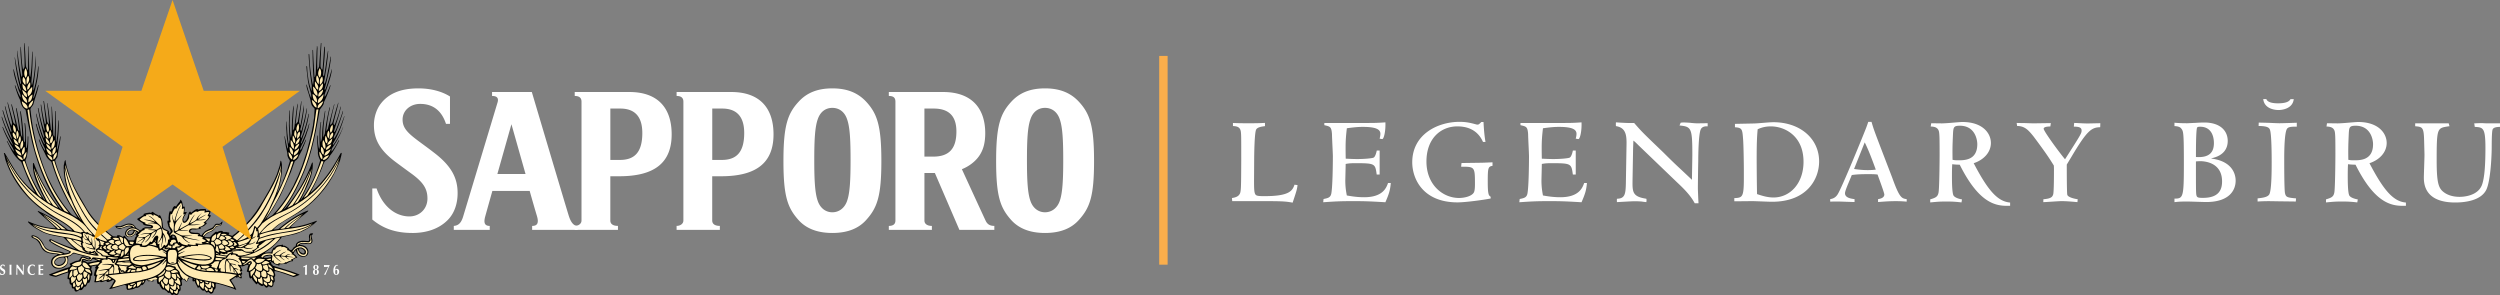 <svg id="b" xmlns="http://www.w3.org/2000/svg" viewBox="0 0 1480.23 174.87"><rect x="0" y="0" width="1480.23" height="174.87" fill="#808080" stroke="none"/><defs><style>.f{fill:#fff}.g{fill:#ffebb4}</style></defs><g id="c"><g id="d"><path class="f" d="M768.26 109.57c-.29 2.39-.37 2.9-2.9 10.42-1.64-.3-2.9-.52-4.98-.67-2.09-.15-5.06-.22-10.12-.22h-20.68l-.15-1.86c1.26-.15 3.2-.59 4.16-1.78 1.26-1.57 1.26-2.31 1.34-20.46 0-13.76 0-15.03-.22-16.88-.38-3.12-2.53-3.35-4.69-3.5v-1.79c2.83.08 3.71.15 9.07.15 5.66 0 7.07-.07 9.89-.22v1.93c-2.38.3-4.46.67-5.21 2-1.04 1.94-1.19 15.48-1.19 18.83l-.07 11.46c0 4.61.07 6.92.74 8.03.6 1.12 2.38 1.12 5.81 1.12 14.43 0 16.22-3.27 17.41-6.77l1.78.22ZM816.84 103.32h-1.71c-.89-6.4-.89-6.7-12.65-6.7-3.05 0-4.01.15-5.72.45 0 1.04-.22 9.6-.22 9.81 0 4.09.52 6.85.9 8.85 2.45.45 6.02 1.05 10.27 1.05 11.16 0 13.17-5.73 14.13-8.41h1.64c-.37 4.24-1.04 6.4-3.2 11.38-9.89-.59-12.57-.66-19.49-.66s-10.04.15-17.34.66l.22-1.93c2.68-.52 4.17-.89 4.61-3.35.75-4.17.9-17.04.9-21.95 0-1.86-.52-11.01-.52-13.09-.3-4.09-.96-4.46-3.72-5.13-.29-.07-.74-.15-.81-.22v-1.27h23.51c5.21 0 7.81 0 12.65-.37.22 5.13-.9 9.89-1.86 9.89-.37 0-1.05-.15-1.56-.22.22-.89.45-1.94.45-2.9 0-2.83-3.12-4.09-10.49-4.09-3.05 0-6.17.37-9.37.82-.52 4.47-.74 7.21-.74 11.54 0 1.64 0 2.97.07 6.47 1.71.07 4.17.22 6.77.22 5.21 0 9.07-.52 9.67-.82 1.26-.52 1.94-4.16 1.94-4.24h1.71v14.2ZM878.08 84.05c-1.05-2.23-4.24-9.22-15.18-9.22-9.75 0-18.31 7.06-18.31 20.82s9.68 21.57 19.27 21.57c3.27 0 7.66-1.04 8.85-3.35.6-1.18.6-3.86.6-5.13 0-10.04-.23-10.04-8.19-10.04l.22-2.16c2.09-.07 11.31-.15 13.24-.22l5.13-.22v2.08c-2.61.45-2.82 1.19-2.82 9.45 0 7.73.6 8.11 1.71 8.85v1.05c-4.02.81-14.88 2.3-19.56 2.3-20.69 0-26.86-14.13-26.86-23.73 0-16.59 15.1-23.96 27.98-23.96 4.31 0 6.99.75 10.04 1.57 1.19.22 1.34.07 2.9-1.49h1.27c.37 6.99.81 9.6 1.18 11.83h-1.48ZM932.98 103.32h-1.71c-.89-6.4-.89-6.7-12.64-6.7-3.05 0-4.02.15-5.73.45 0 1.04-.22 9.6-.22 9.81 0 4.09.52 6.85.89 8.85 2.45.45 6.03 1.05 10.27 1.05 11.16 0 13.17-5.73 14.13-8.41h1.64c-.37 4.24-1.04 6.4-3.2 11.38-9.89-.59-12.57-.66-19.49-.66s-10.04.15-17.34.66l.22-1.93c2.68-.52 4.17-.89 4.61-3.35.75-4.17.9-17.04.9-21.95 0-1.86-.52-11.01-.52-13.09-.29-4.09-.96-4.46-3.72-5.13-.3-.07-.75-.15-.82-.22v-1.27h23.51c5.22 0 7.82 0 12.65-.37.22 5.13-.9 9.89-1.85 9.89-.38 0-1.05-.15-1.57-.22.22-.89.45-1.94.45-2.9 0-2.83-3.12-4.09-10.49-4.09-3.05 0-6.17.37-9.37.82-.52 4.47-.75 7.21-.75 11.54 0 1.64 0 2.97.07 6.47 1.71.07 4.17.22 6.77.22 5.21 0 9.08-.52 9.67-.82 1.27-.52 1.94-4.16 1.94-4.24h1.71v14.2ZM1001.8 106.45c0-2.31.22-12.8.22-14.88 0-15.85-.6-16.59-7.59-17.27l.67-1.64c.45-.07 1.12-.15 1.86-.15.59 0 2.23.08 3.94.22 1.71.22 3.5.3 4.1.3.37 0 5.13-.08 6.1-.08v1.87c-1.05-.08-3.13-.08-4.02 1.64-1.41 2.67-1.56 15.32-1.56 19.26-.08 2.53-.22 13.61-.22 15.85 0 .81.14 3.87.22 5.96l.15 2.83h-2.23c-2.53-4.77-6.47-8.64-10.42-12.35l-22.84-21.94c-.96-.97-2.09-2.09-3.05-2.83-.07 1.49-.22 4.91-.22 6.39l-.3 17.19c-.07 6.92-.07 9.6 8.18 10.86.22.89.07 1.48 0 2-.96-.07-1.86-.22-2.97-.37-1.04-.07-2.31-.15-4.1-.15-1.64 0-8.85.45-10.34.52-.07-.81-.07-1.04 0-2 4.69-.08 5.13-2.69 5.28-9l.37-21.8c.15-6.17.08-11.23-6.25-12.2-.07-.82-.07-1.12 0-2.23.37 0 1.94.15 3.5.22 1.56.08 3.2.15 3.79.15h3.49c4.62 5.29 4.84 5.51 17.41 17.56 3.42 3.43 6.85 6.77 10.42 10.05l6.4 6.03ZM1032.52 100.64c0-2.75-.15-14.36-.44-18.08-.45-6.03-.52-6.92-4.83-7.21v-2.01l11.23-.23c2.9-.07 8.86-.75 11.53-.75 15.77 0 27.08 9.67 27.08 23.22 0 10.41-7.14 23.88-27.9 23.88-1.85 0-9.82-.37-11.46-.37-1.34 0-7.36.07-8.63.07h-2.23v-1.86c4.83-.22 5.65-.51 5.65-11.76v-4.91Zm16-25.81c-1.64 0-4.54.15-7.82 1.7-.44 4.69-.59 8.85-.59 17.64 0 3.27.08 14.73.22 20.75 2.45.81 5.95 2.01 9.74 2.01 9.89 0 17.78-8.41 17.78-21.13 0-15.55-11.31-20.97-19.34-20.97ZM1094.2 108.98c-.52 1.33-1.79 4.31-1.79 5.43 0 2.75 3.57 3.2 5.66 3.5v1.71c-.52 0-2.75-.08-4.91-.15a519.2 519.2 0 0 0-4.32-.15c-.89 0-4.01 0-5.2.07v-1.48c1.19-.22 3.05-.6 4.46-2.91 2.61-4.16 15.48-35.78 16.44-38.31.75-1.85 1.2-3.2 1.64-4.54h1.93c.45 1.49.89 3.13 1.79 5.58 1.56 4.39 9 23.59 10.49 27.53 4.31 11.98 5.58 12.21 8.55 12.65v1.48c-1.71-.14-3.42-.29-6.54-.29-4.62 0-8.11.37-10.42.52v-1.71c1.94-.3 3.71-1.04 3.71-2.75 0-1.04-3.64-10.79-4.01-11.83-1.34-.15-2.16-.22-5.36-.22-2.75 0-6.32 0-9.89.52l-2.23 5.36Zm3.57-8.93c2.01.3 4.84.67 8.03.67 2.46 0 3.64-.15 4.84-.29-2.01-5.5-4.09-11.16-6.55-16.14l-6.32 15.77ZM1142.85 118.05c3.2-.97 4.39-1.49 4.91-3.87.52-2 .67-19.05.67-22.83 0-9.68-.08-11.24-.3-12.95-.45-3.35-3.42-3.42-4.98-3.49l.3-1.94c1.04 0 5.43.08 6.32.08.96 0 3.57-.15 6.11-.38 2.6-.22 5.13-.44 6.02-.44 12.21 0 16.89 6.84 16.89 12.42s-4.31 10.05-10.19 11.98c8.33 15.92 14.06 22.69 21.57 23.29v1.93c-7.21.15-17.62.15-29.83-24.33-2-.07-2.6-.07-4.45-.29-.08 1.64-.16 2.98-.16 7.14 0 2.46 0 9.89.97 11.46.97 1.41 3.95 2.09 4.98 2.23l-.3 1.79c-2.38-.3-3.72-.37-4.91-.45-1.26-.07-2.38-.07-4.46-.07-3.05 0-3.65 0-9.15.52v-1.79Zm17.55-43.6c-3.86 0-3.86.97-4.09 5.73-.3 7.06-.3 7.96-.22 14.43 1.11.22 1.42.3 3.42.3 3.58 0 11.23 0 11.23-9.53 0-2.67-1.33-10.94-10.34-10.94ZM1223.72 97.44c0 2.83 0 16.37.3 17.86.37 1.56 4.54 2.46 6.17 2.67l-.15 1.71c-2.46-.22-6.33-.59-9.45-.59-1.71 0-9.3.59-10.78.59l.07-1.71c4.61-.37 5.36-1.41 5.8-2.9.45-1.57.45-11.83.45-14.44 0-.89 0-1.26-.07-2.61-2.31-3.72-4.24-6.84-11.98-17.18-2.83-3.49-5.07-6.25-9.75-6.25l-.29-1.79c.74 0 2.82.08 4.98.08 2.17.07 4.32.15 5.07.15l10.19-.15-.29 2.01c-.67 0-3.95 0-3.95 1.34s8.18 12.65 12.64 18.08c9.38-14.66 9.82-15.4 9.82-17.04 0-2.23-2.53-2.23-4.61-2.3l.22-2.17c.67 0 2 .08 3.57.15 1.49.08 3.2.15 4.46.15 1.2 0 6.32-.15 7.44-.15l-.07 2.38c-5.13.07-7.8 2.01-16.74 17.04l-3.05 5.06ZM1287.47 117.6c5.21 0 5.58-.67 5.58-20.83 0-18.67-.29-19.04-1.56-20.68-.89-1.26-3.2-1.41-4.01-1.41v-2.01c2.01.15 3.8.3 7.59.3.67 0 2.75-.15 4.91-.22 2.08-.15 4.31-.22 5.05-.22 9.83 0 13.99 5.13 13.99 10.93 0 4.46-2.38 8.71-9.67 10.27v.15c12.57 1.63 14.36 9.44 14.36 13.09 0 5.29-3.35 12.65-17.48 12.65-.82 0-3.13-.08-5.51-.15-2.38-.08-4.76-.15-5.65-.15-4.69 0-5.51.15-7.59.37v-2.08Zm15.25-42.56c-1.56 0-1.85.22-2 1.11-.52 3.13-.52 13.03-.52 16.81 8.41.6 10.64-3.27 10.64-8.25 0-4.54-1.86-9.67-8.12-9.67Zm0 20.39c-.74 0-1.7.07-2.53.15 0 16.06 0 18.75.3 20.01.3 1.34.97 1.56 3.87 1.56 9.37 0 11.31-4.77 11.31-9.74 0-11.31-10.49-11.98-12.95-11.98ZM1336.71 117.46c2.53-.3 5.88-.6 6.92-2.38 1.41-2.53 1.41-14.88 1.41-18.9 0-3.42 0-17.41-1.12-19.57-.37-.74-.96-2.01-6.62-2.01l.07-2c.96 0 3.87.07 6.54.15 2.76.15 5.29.22 5.66.22 1.87 0 8.41-.22 10.34-.3v2.31c-3.64 0-4.84.21-5.66 1.11-1.78 2.01-1.78 14.8-1.78 18.6 0 3.42 0 17.48.45 19.64.52 2.23.96 2.68 6.55 3.13l-.15 1.86-11.83-.15c-5.58-.15-8.48 0-10.79.15v-1.86ZM1377.19 118.05c3.2-.97 4.39-1.49 4.91-3.87.52-2 .67-19.05.67-22.83 0-9.68-.07-11.24-.29-12.95-.45-3.35-3.42-3.42-4.98-3.49l.29-1.94c1.05 0 5.44.08 6.32.08.97 0 3.57-.15 6.11-.38 2.6-.22 5.13-.44 6.02-.44 12.21 0 16.89 6.84 16.89 12.42s-4.31 10.05-10.19 11.98c8.33 15.92 14.06 22.69 21.58 23.29v1.93c-7.21.15-17.63.15-29.83-24.33-2-.07-2.6-.07-4.46-.29-.08 1.64-.15 2.98-.15 7.14 0 2.46 0 9.89.97 11.46.96 1.41 3.95 2.09 4.98 2.23l-.3 1.79c-2.38-.3-3.72-.37-4.91-.45-1.27-.07-2.38-.07-4.47-.07-3.05 0-3.65 0-9.15.52v-1.79Zm17.55-43.6c-3.87 0-3.87.97-4.1 5.73-.29 7.06-.29 7.96-.22 14.43 1.11.22 1.41.3 3.42.3 3.57 0 11.23 0 11.23-9.53 0-2.67-1.34-10.94-10.34-10.94ZM1435.29 83.08c-.16-7.89-1.12-7.96-5.28-8.33v-1.71h19.86l.45 1.71c-.15 0-.82.08-1.19.15-6.03.97-6.4 1.11-6.4 19.86 0 12.94.96 16.44 3.94 18.82 3.12 2.53 7.14 2.97 9.6 2.97 1.26 0 10.57-.08 13.25-6.99 1.63-4.32 2.08-12.72 2.08-21.94 0-12.13-1.41-12.2-6.32-12.5l-.3-2.08 4.02-.15c1.11 0 2.45.15 3.95.15h7.29v2.08c-1.64.07-3.8.15-4.39 1.56-.53 1.27-.53 9.01-.53 10.94-.07 6.47-.82 19.57-3.12 24.55-3.13 6.7-12.87 7.73-18.53 7.73-6.92 0-18.53-1.64-18.53-14.66 0-1.93.38-11.53.38-13.68l-.22-8.49ZM1341.89 58.65c.77 2.31 4.89 2.53 6.88 2.53 5.91 0 6.94-1.7 7.42-2.48h1.92c-.68 6.03-7.62 6.45-9 6.45-.82 0-8.38-.1-9.07-6.51h1.85Z"/><path fill="#fbae4b" d="M686.36 33.11h4.98v123.6h-4.98z"/><path class="f" d="M244.18 137.94c-10.01 0-17.37-2.66-23.75-7.96v-18.37h2.55c3.92 11.43 11.86 16.54 19.42 16.54 5.98 0 10.69-4.39 10.69-10.62 0-5.7-2.45-9.58-9.43-14.69a869.89 869.89 0 0 1-9.71-7.14c-9.02-6.83-12.55-13.16-12.55-21.63 0-4.6 1.47-9.38 4.12-12.76 4.52-5.82 11.58-8.98 22.27-8.98 6.96 0 13.63 1.63 18.64 4.8v16.22h-2.36c-2.54-7.76-7.64-11.83-15.3-11.83-5.78 0-10.4 3.87-10.4 9.28 0 4.08 1.97 6.84 6.68 10.62 3.33 2.65 7.35 5.41 11.66 8.77 10.98 8.27 14.24 15.61 14.24 24.18 0 5.4-1.48 11.73-6.18 16.22-5 4.89-12.16 7.36-20.59 7.36M291.53 113.04c-4.02 14.28-4.2 15-4.2 15-1.09 3.88-.39 5.72 2.64 5.72v2.35h-21.28v-2.35c2.94-.21 4.51-2.04 5.59-5.72l20.21-67.03c.98-2.85-.11-4.19-3.15-4.19v-2.34h23.55s20.6 69.37 21.97 73.56c1.28 3.88 2.95 5.72 5.2 5.72v2.35h-26.98v-2.35c2.94 0 4.13-1.53 2.85-5.83-1.38-4.59-2.85-9.69-4.31-14.89h-22.09m2.96-10h16.68l-8.35-29.48-8.33 29.48Z"/><path class="f" d="M370.41 54.48h1.96c16.68-.1 25.32 8.98 25.32 25.09 0 16.94-10.32 24.79-31.01 24.79h-5.31v26.22c0 1.94 1.47 3.17 4.52 3.17v2.35h-25.6v-2.35c2.16 0 4.02-1.23 4.02-3.17V60.19c0-2.45-1.56-3.37-4.02-3.37v-2.34h30.12m-3.33 40.21c8.52 0 13.23-4.4 13.23-15.93 0-9.79-4.51-14.48-13.04-14.48h-5.89V94.7h5.7ZM430.72 54.48h1.96c16.67-.1 25.32 8.98 25.32 25.09 0 16.94-10.3 24.79-31.01 24.79h-5.29v26.22c0 1.94 1.47 3.17 4.52 3.17v2.35h-25.61v-2.35c2.15 0 4.02-1.23 4.02-3.17V60.19c0-2.45-1.57-3.37-4.02-3.37v-2.34h30.12m-3.33 40.21c8.53 0 13.24-4.4 13.24-15.93 0-9.79-4.51-14.48-13.04-14.48h-5.88V94.7h5.69ZM492.82 137.94c-9.43 0-15.8-2.97-20.02-7.66-6.57-7.35-8.93-14.19-8.93-35s2.46-27.95 8.93-34.99c4.81-5.3 11.17-7.96 20.02-7.96s15.2 2.66 20.1 7.96c6.48 7.04 8.93 14.28 8.93 34.99s-2.35 27.65-9.02 35c-4.21 4.69-10.51 7.66-20.01 7.66m-10.7-43.16c0 11.73.39 19.49 2.06 24.18 1.47 4.28 4.71 6.73 8.64 6.73s7.25-2.45 8.73-6.73c1.67-4.69 2.06-12.45 2.06-24.18s-.38-19.49-2.06-24.17c-1.47-4.39-4.71-6.74-8.73-6.74s-7.17 2.35-8.64 6.74c-1.67 4.69-2.06 12.34-2.06 24.17M569.52 100.18c13.04 28.37 14.02 30.4 14.02 30.4.99 2.14 2.45 3.17 5.2 3.17v2.35h-20.69l-14.52-33.67h-6.18v28.16c0 2.04 1.76 3.17 4.41 3.17v2.35h-25.5v-2.35c2.65 0 3.91-1.12 3.91-3.17v-70.4c0-2.15-.97-3.37-3.91-3.37v-2.34h32.07c17.37 0 25.02 9.99 25.02 24.39 0 5.51-1.08 10-3.82 13.77-2.26 3.15-5.9 5.91-10.01 7.55m-17.06-7.45c9.61 0 13.82-4.8 13.82-14.89 0-8.98-4.31-13.57-13.45-13.57h-5.49v28.46h5.11ZM618.75 137.94c-9.41 0-15.79-2.97-20.02-7.66-6.57-7.35-8.93-14.19-8.93-35s2.46-27.95 8.93-34.99c4.81-5.3 11.18-7.96 20.02-7.96s15.21 2.66 20.1 7.96c6.48 7.04 8.93 14.28 8.93 34.99s-2.36 27.65-9.03 35c-4.22 4.69-10.5 7.66-20.01 7.66m-10.69-43.16c0 11.73.39 19.49 2.06 24.18 1.46 4.28 4.72 6.73 8.63 6.73s7.26-2.45 8.73-6.73c1.65-4.69 2.06-12.45 2.06-24.18s-.4-19.49-2.06-24.17c-1.47-4.39-4.71-6.74-8.73-6.74s-7.17 2.35-8.63 6.74c-1.67 4.69-2.06 12.34-2.06 24.17M1.65 157.14c-.22 0-.41.08-.55.24-.14.15-.21.34-.21.55s.05.39.16.53c.12.14.25.26.42.37.16.1.35.21.52.31.2.1.39.23.54.37.17.16.31.33.42.55.12.21.16.48.16.81 0 .29-.04.55-.14.79-.09.24-.21.45-.39.62-.17.17-.37.3-.61.39-.25.09-.5.13-.79.13-.26 0-.5-.03-.71-.1-.21-.06-.37-.14-.48-.24.06-.2.1-.39.12-.56.03-.17.07-.35.09-.55h.13c.03.13.07.25.12.36.06.11.13.21.21.3.09.09.18.16.3.21.11.05.25.07.39.07.29 0 .5-.09.65-.26.14-.18.21-.38.21-.63 0-.22-.06-.4-.16-.54-.11-.14-.24-.27-.41-.37-.17-.1-.34-.21-.53-.31-.17-.1-.36-.22-.51-.37-.17-.14-.3-.32-.41-.53-.1-.21-.17-.49-.17-.81 0-.3.05-.57.14-.81.09-.23.21-.42.37-.58.15-.16.32-.28.52-.36.2-.08.41-.12.64-.12.26 0 .49.04.69.12.19.08.36.18.5.31-.04.14-.08.26-.12.38-.03.13-.07.29-.12.48h-.12c-.15-.49-.44-.74-.88-.74M5.66 157.84c0-.38-.03-.76-.04-1.13.08.01.18.02.27.03.1.01.21.02.33.02s.24 0 .32-.02c.1 0 .19-.02.27-.03-.01.37-.03.75-.04 1.13 0 .37-.02.8-.02 1.28v1.18c0 .48.01.91.02 1.29.02.37.03.74.04 1.1-.08-.01-.17-.01-.27-.01h-.66c-.09 0-.19 0-.27.01.02-.36.04-.73.04-1.1.02-.38.02-.81.02-1.29v-1.18c0-.48 0-.91-.02-1.28M9.75 157.43c0-.27-.02-.52-.02-.72.14.03.25.04.32.04.09 0 .2-.02.34-.04.53.7 1.05 1.39 1.57 2.07.52.68 1.06 1.36 1.6 2.07v-2.44c0-.28-.01-.53-.01-.77s-.01-.43-.02-.6c0-.17-.01-.28-.02-.34.13.03.24.04.32.04.09 0 .2-.02.33-.04-.03.53-.04 1.01-.06 1.44-.01.42-.03.83-.03 1.2-.02.38-.02.75-.02 1.12V162.68c-.1-.01-.2-.01-.3-.01-.11 0-.2 0-.28.01-1.01-1.39-2.07-2.8-3.2-4.2 0 .17 0 .33-.01.5v2.42c0 .25 0 .45.01.62 0 .17.02.31.02.42v.25c-.05-.01-.12-.01-.17-.01h-.17c-.11 0-.23 0-.33.01 0-.04.02-.21.03-.49.01-.28.03-.63.05-1.04 0-.41.03-.86.03-1.34.02-.48.02-.94.02-1.37 0-.41 0-.74-.02-1.01M20.56 162.08c-.03.13-.05.25-.07.37-.38.23-.88.36-1.48.36-.42 0-.8-.07-1.14-.21-.34-.14-.62-.35-.85-.6-.24-.26-.41-.56-.53-.91-.13-.36-.19-.74-.19-1.16 0-.6.08-1.11.25-1.54.15-.42.36-.76.63-1.03.27-.26.57-.45.93-.58.35-.12.72-.19 1.1-.19.13 0 .26.01.4.04.15.02.28.05.42.09.13.04.26.08.37.14.11.05.23.11.3.16-.04.14-.08.29-.1.44-.03.15-.06.3-.06.45h-.1c-.19-.28-.37-.48-.57-.6-.19-.12-.43-.17-.69-.17-.19 0-.39.05-.59.16-.2.1-.38.26-.54.48-.16.21-.3.49-.38.82-.1.33-.16.74-.16 1.19s.05.83.16 1.15c.1.32.24.58.4.78s.35.34.55.44a1.527 1.527 0 0 0 .99.1c.13-.03.24-.08.36-.13.11-.06.22-.13.33-.21.1-.08.19-.17.27-.27l.09.07c-.03.12-.08.25-.1.37M22.82 157.84c-.02-.38-.03-.76-.04-1.13.22 0 .43.01.65.03.21 0 .42.02.65.02.36 0 .68 0 .96-.02.28 0 .47-.02.57-.03-.02.09-.02.22-.02.37v.22c0 .05.01.11.02.18-.14-.02-.3-.03-.47-.04-.17-.02-.33-.03-.49-.04-.15 0-.31-.02-.43-.02-.13 0-.22-.01-.27-.01-.02.32-.03.64-.03.95v.95c.32 0 .61-.02.87-.03.25 0 .52-.02.81-.04-.03.1-.04.17-.04.23v.32c.01.05.02.12.04.21-.57-.05-1.12-.08-1.67-.08v1.11c0 .38 0 .75.02 1.09.28 0 .56 0 .84-.03.27-.02.55-.05.83-.09-.01.07-.02.12-.02.17v.44c0 .05.01.09.02.13-.14 0-.3-.01-.49-.01h-2.2c-.05 0-.1 0-.14.01.02-.36.03-.73.04-1.1 0-.38.01-.81.01-1.29v-1.18c0-.48-.01-.91-.01-1.28M181.73 157.4c0 .21-.02.43-.02.66-.01.23-.01.45-.02.68s0 .46 0 .68v1.19c0 .31 0 .63.01.95 0 .33.01.7.03 1.12-.09-.01-.19-.01-.28-.01h-.58c-.1 0-.19 0-.29.01 0-.09.02-.22.03-.4 0-.17.02-.36.02-.58l.03-.68c0-.23.01-.48.01-.72v-2.46s-.09.06-.15.09c-.07.04-.15.08-.23.13l-.24.15c-.09.05-.17.09-.24.13-.05-.09-.12-.18-.18-.28-.08-.09-.13-.16-.17-.2.38-.16.74-.33 1.08-.51s.7-.38 1.08-.61l.13.07c0 .17-.02.37-.03.58M186.02 159.31c-.1-.07-.19-.16-.27-.26-.07-.1-.14-.23-.18-.36-.04-.14-.07-.28-.07-.44 0-.23.04-.43.11-.61.08-.17.19-.32.33-.45.14-.12.31-.21.5-.27.18-.07.39-.1.61-.1.26 0 .49.04.69.11.2.08.37.17.49.3.13.12.23.26.3.42.06.16.08.34.08.51 0 .19-.02.35-.07.5-.03.15-.1.27-.17.38-.08.1-.17.19-.27.26a.85.85 0 0 1-.32.15v.07c.11.02.23.07.35.15.13.07.22.16.32.28.09.12.17.27.23.44.07.17.1.37.1.59 0 .3-.04.57-.13.8-.09.23-.21.42-.37.57-.15.16-.33.27-.55.34-.21.07-.44.1-.7.1-.24 0-.47-.03-.67-.1-.21-.06-.38-.16-.54-.31-.15-.14-.27-.32-.36-.54-.09-.21-.13-.47-.13-.75 0-.24.03-.44.09-.62s.14-.33.22-.47c.1-.13.2-.24.32-.32.12-.08.25-.14.38-.17v-.07a.766.766 0 0 1-.32-.14m1.48.72c-.12-.21-.27-.32-.45-.32s-.35.1-.46.31c-.12.21-.17.56-.17 1.05 0 .46.05.81.17 1.04.11.23.27.34.45.34.17 0 .32-.12.44-.34.13-.22.19-.58.19-1.06s-.06-.82-.19-1.03m0-2.56c-.09-.2-.23-.29-.42-.29-.22 0-.38.1-.46.31-.1.2-.14.48-.14.84 0 .34.06.6.17.77.12.17.25.26.4.26.17 0 .32-.1.42-.29.12-.2.17-.47.17-.81 0-.32-.04-.58-.14-.78M193.88 159.89c-.41.93-.79 1.86-1.13 2.8-.07-.01-.13-.01-.21-.01h-.47c-.09 0-.18 0-.24.01.45-.78.88-1.56 1.28-2.33.42-.77.82-1.55 1.2-2.35h-.38c-.19 0-.4.01-.65.02-.25 0-.5.02-.77.03-.26.01-.49.02-.7.04.02-.1.02-.2.02-.3.02-.1.02-.21.02-.3 0-.1 0-.2-.02-.31 0-.1 0-.2-.02-.3.11 0 .24.01.41.02.17.01.36.02.58.02.21 0 .44.02.7.03h1.22c.15 0 .28-.01.43-.01l.05.11c-.48.96-.92 1.9-1.33 2.83M199.93 157.2c-.07-.01-.15-.02-.25-.02-.15 0-.29.05-.43.15-.15.1-.27.25-.4.45-.12.2-.21.47-.28.77-.08.31-.13.68-.13 1.11v.02c.11-.14.24-.26.4-.36.17-.09.37-.14.62-.14.18 0 .35.04.52.11.16.07.31.18.43.31.12.14.23.31.29.52.07.21.11.45.11.73 0 .29-.04.56-.14.8-.08.24-.21.45-.36.62-.15.17-.33.3-.53.38-.21.09-.42.14-.63.14-.27 0-.52-.05-.73-.14-.22-.09-.41-.24-.56-.45-.16-.2-.27-.45-.36-.76-.08-.3-.13-.66-.13-1.06 0-.56.05-1.05.16-1.5.11-.43.26-.81.47-1.11.19-.31.43-.54.71-.7.28-.16.57-.25.91-.25.08 0 .16.01.23.01.07.02.13.02.2.03.04.11.08.22.14.35l-.04.05a.762.762 0 0 0-.2-.06m-.29 3.2a2.51 2.51 0 0 0-.13-.41c-.06-.11-.12-.19-.21-.23a.407.407 0 0 0-.24-.08c-.07 0-.15.03-.23.08-.07.04-.13.12-.2.21-.05.1-.1.24-.14.39-.03.16-.05.36-.05.59 0 .54.06.92.17 1.14.11.22.26.33.44.33.21 0 .36-.13.47-.37.1-.24.15-.58.15-1.03 0-.25-.01-.47-.04-.64"/><path d="m203.36 75.02-.08-.08c-.52.87-.81 1.89-1.26 2.84-1.33 2.76-2.8 5.51-4.71 7.99-.22-.23-.21-.44-.21-.74 3.23-5.01 5.15-10.46 6.87-16.14-.07 0-.07-.08-.14-.08-1.7 4.58-3.19 9.24-6.06 13.31-.37-.45 0-.95 0-1.39 2.14-4.43 3.62-9.02 5.11-13.67.09-.51.37-.95.16-1.46-.89 2.84-1.93 5.6-2.97 8.3-.58 1.52-1.1 3.12-2.06 4.36-.08-.15-.3-.3-.23-.52 1.21-4.65 2.97-9.09 3.95-13.89 0-.3.23-.66-.07-.8-.37 1.52-.75 3.05-1.19 4.58-.74 2.18-1.41 4.44-2.44 6.47-.43-.23-.43-.66-.58-1.1.82-3.86 1.95-7.71 2.85-11.57-.08-.3.14-.59 0-.74-1.04 3.13-1.95 6.33-2.76 9.53-.52 1.31-.45 2.99-2.06 3.71 0 0 0-.08-.08-.08.68-4.07 1.65-8.07 2.63-12-.08-.15-.15 0-.22 0-1.27 4.8-2.54 9.53-3.66 14.4-.22.43-.59.87-.89 1.3-.14 0 0-.07-.07-.15.47-4.44 1.07-8.88 2.13-13.17 0-.22.14-.74-.15-.74-1.27 5.09-2.25 10.33-2.86 15.73-.3.65-.59 1.3-.82 2.03-.21-.8-.06-1.82-.05-2.69-.05-4.45.85-8.6 1.17-12.9-.08-.14-.15.07-.22.07-.61 3.79-1.22 7.5-1.53 11.36-.23 2.26.12 4.44-.7 6.48-.07.08-.07.36-.3.29-.26-3.72-.24-7.87.3-11.51-.07-.08-.07-.15-.23-.15-.96 4.74-.78 9.76-.6 14.72-.14.44-.14.95-.37 1.32-.78-2.41-.78-5.26-.76-7.88-.08-.08-.15-.21-.29-.08-.37 3.21.11 6.2.37 9.33-.3 2.04.64 3.72 1.29 5.4-2.38 8.36-6 16.21-11.3 23.26-.07 0-.14.14-.22 0 0-.15.08-.29.23-.44 3.1-6.76 7.22-13.23 6.91-21.39-.14-.58-.44.07-.58.22-3.49 9.3-8.57 17.95-15.11 26-.44.51-.95 1.09-1.54 1.3 4.56-6.1 8.02-12.63 10.91-19.39 5.54-12.29 8.09-25.76 10.44-39.37.73-1.6 2.49-2.75 2.51-4.65 1.4-3.05 2.81-6.1 3.77-9.38 0-.28.3-.58 0-.8-.59 1.23-.96 2.48-1.55 3.71-.52 1.08-.96 2.32-1.78 3.27 0-.44-.07-.87-.07-1.31 1.71-4.88 3.63-9.6 4.39-14.91-.07-.07-.07-.14-.14-.07-1.18 3.92-2.23 7.93-3.71 11.7-.15.15-.15.37-.3.44-.21-.15-.21-.37-.21-.58 1.56-5.47 2.83-11.14 3.6-16.97-.07-.8.37-1.6.02-2.33-.45 2.32-.75 4.65-1.28 6.91-.67 3.2-1.12 6.48-2.31 9.46-.43-.15-.14-.66-.43-.95.59-2.55.84-5.17 1.35-7.79.39-3.57 1-7.14 1.16-10.78h-.14c-.9 4.8-1.29 9.76-2.28 14.56a.4.4 0 0 1-.21.36c-.22-.15-.22-.44-.44-.66.4-5.25 1.09-10.49 1.12-15.88-.07-.28.08-.65-.14-.87-.08-.14-.15 0-.22 0-.39 4.37-.56 8.74-1.02 13.03-.01.23-.16.44-.22.65-.52-.58-.95-1.31-1.01-2.19.02-4.45.34-8.82.51-13.33 0-.14 0-.29-.07-.44-.29.22-.14 0-.14 0-.37.44-.08.08-.08.15-.39 4.66-.71 9.25-1.03 13.91-.23.43-.52.94-.74 1.45.06.15-.23.22-.3.29 0-.22-.08-.08-.08-.08.01-1.32-.05-2.63-.04-3.93.08-2.85.1-5.76.19-8.67-.07-.44-.07-.8-.14-1.17-.21.07-.15-.15-.21-.15-.01 1.02-.08 1.97-.17 2.99-.17 4.66-.34 9.25-.52 13.84-.15.51-.29 1.01-.45 1.45-.15.08-.24.12-.29.16-.02-.02.05-.04.01-.08-.07-1.25-.21-2.55-.27-3.87-.07-.95-.14-1.83-.14-2.77-.2-3.06-.32-6.13-.45-9.26-.12-.09-.2-.15-.23-.18-.01.13-.07.27-.07.47 0 1.23.06 2.47.04 3.71.06 2.71.19 5.33.25 7.95.14 1.97.27 3.94.39 5.9-.14.88-.23 1.83-.3 2.69-.07 0-.21-.14-.21-.21-.15-.59-.29-1.24-.43-1.9-.35-2.19-.71-4.45-.99-6.71-.2-1.75-.34-3.57-.47-5.32-.07-1.23-.13-2.48-.2-3.72-.07-.14-.07-.22-.14-.37 0-.14-.07 0-.07-.07-.09.29-.16.07-.24.14.23.15 0 .07 0 .14.3.23.08.07.08.15 0 1.02.07 2.04.13 3.06.21 2.48.41 5.04.61 7.51.36 2.63.7 5.33 1.11 7.95-.07 1.02-.07 1.97-.08 2.99 0-.22-.15-.07-.15-.15-.07-.14-.14-.3-.22-.43-.28-1.02-.56-2.04-.85-3-.21-.95-.43-1.9-.63-2.85-.22-1.53-.42-3.14-.64-4.67-.07-1.09-.13-2.26-.2-3.36-.15-.08-.22-.22-.28-.29-.07.06-.11.09-.15.12.08.93.14 1.79.2 2.64.22 1.83.42 3.65.63 5.55.21 1.31.49 2.63.77 3.94.43 1.39.79 2.77 1.22 4.16 0 .74.08 1.46.07 2.19 0 .07-.08.15-.08.23-.07-.08-.14-.15-.14-.23-.37-.81-.65-1.61-1.01-2.41-.42-1.53-.86-3.13-1.36-4.75-.07-.14-.14-.29-.21-.51l-.15.08c.07.73.22 1.39.36 2.11.43 1.46.93 2.92 1.36 4.38.21.88.5 1.68.71 2.49.14.81.28 1.6.49 2.34.14.43.29.8.44 1.17.51.58 1.01 1.09 1.51 1.68.08.08.08.22.08.3-.1 1.74-.25 3.43-.34 5.17-.29 1.53-.52 3.13-.68 4.66-.44 2.03-.82 4.07-1.27 6.11-.83 3.2-1.65 6.4-2.47 9.6-.88 2.62-1.79 5.24-2.6 7.78-.8 2.03-1.62 4.07-2.43 6.11-.97 2.03-1.92 4-2.82 6.04-1.1 1.89-2.2 3.85-3.32 5.73-1.1 1.67-2.2 3.27-3.31 4.87-1.03 1.3-2.05 2.61-3.08 3.91-.88.94-1.69 1.81-2.58 2.75-1.02.65-2.05 1.3-3.08 2.02-.21.08-.36.15-.5.23 1.17-2.4 3.23-4.87 4.63-7.41 1.1-2.03 2.28-4 3.39-5.96.75-1.59 1.48-3.12 2.22-4.72 1.4-3.2 2.81-6.47 4.22-9.66.74-2.18 1.55-4.29 2.3-6.4.37-.29.73-.58 1.09-.79.3-.36.59-.73.89-1.01.14-.36.21-.73.36-1.1.66-1.23 1.33-2.54 2-3.77.14-.44.28-.87.43-1.24.22-.43.38-.87.59-1.3.37-.95.82-1.97 1.18-2.98.08-.22.08-.36.15-.58-.16.12-.23.15-.26.15-.85 1.75-1.4 2.9-1.75 3.63v.02s-.02.03-.03.04c-.77 1.63-.44 1.01-.04.21v.05c-.27.52-.53 1.04-.79 1.56-.14.22-.29.44-.44.65-.22 0-.07 0-.15-.07.01-.37.02-.73-.07-1.02.52-.8.75-1.67 1.18-2.47 1.04-1.67 1.48-3.34 2.23-4.94.44-1.52.96-2.98 1.48-4.51.15-.87.38-1.82.6-2.69-.13-.05-.14-.09-.13-.12-.01 0-.02.02-.03.02-.1.19-.16.32-.21.41.05-.07.08-.13.08-.09-.29.87-.53 1.67-.74 2.47-.6 1.46-1.11 2.91-1.63 4.36-.66 1.45-1.33 2.91-1.91 4.29-.3.14-.3.36-.45.5-.03-.14-.05-.16-.06-.15.12-.81-.08-.15-.08-.22.08-.21.22-.5.3-.72.67-1.97 1.34-3.86 2.08-5.82.52-1.89 1.04-3.78 1.56-5.6.3-1.67.67-3.35.97-5.02 0-.08-.07-.15-.15-.23-.07 0-.07.07-.07.07-.45 1.9-.96 3.85-1.42 5.82-.59 1.89-1.19 3.79-1.72 5.68-.36.8-.66 1.68-1.03 2.47-.07.14-.21.29-.29.44-.3-.08-.08-.08-.08-.08-.07-.36-.07-.65-.14-.94.31-1.1.67-2.11.97-3.2.45-1.97.96-3.93 1.5-5.9.38-1.96.75-3.93 1.12-5.97.08-.51.08-1.02.16-1.53-.22-.15-.15.07-.22.15-.38 2.03-.83 4.07-1.28 6.11-.53 2.18-1.11 4.29-1.65 6.4-.14.3-.28.51-.36.8-.37 0-.15-.14-.15-.14-.07-.22-.21-.37-.28-.59-.21-.44.07-.95.23-1.38.29-1.61.67-3.21.96-4.88.31-1.96.61-3.93.84-5.97 0-.88.01-1.75.02-2.7-.3 2.04-.6 4.08-.9 6.04-.38 1.9-.69 3.86-1.06 5.68-.08.22-.22.36-.3.58-.3-.08 0-.08-.07-.15-.21-.65-.36-1.32-.58-1.97l1.38-10.48c0-.59.08-1.17.16-1.83-.23.07-.23.43-.3.65-.6 3.86-1.22 7.72-1.9 11.58-.37.5-.8.94-1.17 1.38-.37 0-.06 0-.14-.07.45-3.94.84-7.8 1.3-11.66-.07-.14-.07-.36-.14-.51 0 .51-.23 1.02-.31 1.46-.61 4.22-1.06 8.38-1.59 12.53-.15.36-.16.65-.23 1.02-.15.22-.22.44-.37.65-.08.15-.22.22-.3.29-.14 0-.06 0-.06-.07 0-1.32 0-2.55.02-3.86.17-3.5.41-6.92.58-10.35-.29-.73-.14-.07-.22-.14.14.51-.21.87-.21 1.31-.16 1.53-.32 3.06-.39 4.51-.16 1.97-.25 3.86-.33 5.76 0 1.61-.02 3.21-.03 4.81-.14.73-.3 1.45-.45 2.19-.07.07-.14.15-.14.15-.15-1.1-.28-2.26-.42-3.43-.14-1.68-.21-3.28-.27-4.97.08-2.54.11-5.09.19-7.64-.43-.15-.14.14-.28.21-.08 1.31-.18 2.62-.26 3.86 0 1.61-.08 3.14-.09 4.67.06 1.83.2 3.64.25 5.47.07 1.09.14 2.19.21 3.21-.15.58-.23 1.08-.3 1.67.36.29-.22.22-.15.51-.15-.14 0 0-.08 0-.08-.22-.14-.44-.22-.66-.2-1.82-.41-3.72-.63-5.54-.13-2.19-.19-4.45-.32-6.71 0-.08-.07-.15-.14-.22l-.07.08c0 1.24-.02 2.4-.09 3.65.05 1.67.2 3.35.26 5.02.28 2.12.56 4.16.84 6.27-.09.37-.22.73-.3 1.09-.36-.08-.08-.14-.13-.21-.09-.22-.15-.52-.23-.81-.43-2.12-.92-4.23-1.35-6.35-.28-.07-.14.22-.14.37.2 1.82.49 3.71.77 5.61.28 1.24.56 2.55.85 3.79.07.59.07 1.24.14 1.82.14.44.29.88.5 1.32.22.44.5.8.8 1.24 0 .22.06.36.14.51-.52 1.67-1.04 3.27-1.47 4.87-.61 1.52-1.2 3.05-1.71 4.65-.6 1.23-1.05 2.48-1.56 3.78-.88 1.74-1.78 3.56-2.59 5.31-.11 0-.18.02-.22.06 0 0 1.18-3.43 1.79-5.88.28-1.18.37-1.97.59-2.99.16-1.31.32-2.62.47-3.94.01-1.3-.06-2.55-.05-3.79-.07-.59-.21-1.1-.28-1.61-.07-.14-.21-.36-.29-.51-.28-.37-.14.07-.28.07-.15.87-.31 1.81-.45 2.7-.6 1.74-1.12 3.49-1.72 5.23-.78 1.82-1.32 3.03-1.67 3.83-.96 1.85-1.93 3.7-2.9 5.55-1.25 2.18-2.58 4.43-3.84 6.61-1.32 2.03-2.57 4.06-3.82 6.03-1.1 1.45-2.27 2.97-3.38 4.42-1.03 1.08-2.06 2.25-3.09 3.33-1.82 1.66-3.73 3.33-5.56 5.06-.73.5-1.46 1.01-2.13 1.59-.65-.23-1.31-.44-1.89-.67-.07-.07-.14-.15-.3-.22.15-.22.3-.44.44-.66v-.28c0-.44-.08-.07-.07-.15-.59-.07-1.1-.15-1.68-.3-.58 0-1.17 0-1.82-.01-.08 0-.15-.08-.15-.15-.15-.14-.21-.29-.36-.44-.3 0-.52-.08-.8-.15-.37.07-.74.14-1.1.21-.37.15-.66.29-1.02.5-.08 0-.23.07-.37.07-.07-.07-.21-.22-.29-.3-.81.36-.14 0-.28 0-.74.65-1.54 1.3-2.28 2.03-.37.43-.73.79-1.03 1.23-.36.07-.66.07-1.02.07-.66 0-1.39 0-2.05-.08-.14 0-.29-.08-.36-.15-.07-.15 0-.37.15-.51.22-.29.43-.51.66-.8.29-.29.66-.5.96-.72.43-.29.79-.51 1.23-.72.3-.07.52-.15.73-.3.44-.14.88-.35 1.24-.58.22-.21.44-.43.66-.57.52-.66.96-1.31 1.39-1.89.8-.14 1.53-.36 2.33-.5.15-.07.3-.21.52-.36.59-.58.52-1.32.89-1.89-.15 0 0-.15-.08-.15-.29.07-.15-.07-.15-.07-.66.51-.14.07-.22.07-.3.37-.66.72-.95 1.09-.22.08-.52.15-.74.21-.28 0-.58-.07-.94-.08-.28 0-.59.08-.87.07-.22.15-.44.22-.59.37-1.33 2.32-.37.43-.52.72-.21.21-.36.51-.51.72-.21.22-.43.37-.66.58-.8.28-1.54.65-2.34 1.01-.59.28-1.17.57-1.76.94-.43.43-.95.94-1.46 1.45-.23.29-.44.66-.59.94-.15 0-.21.07-.29.07-.29-.15-.5-.22-.79-.37.07-.15.07-.29.15-.44-.15 0-.08-.07-.08-.07-.59 0-.07-.07-.21-.22-.37-.08-.73-.23-1.1-.37-.8 0-1.6-.01-2.47-.09-.43-.08-.88-.15-1.32-.23-.22-.15-.43-.29-.57-.44-.29-.15-.08-.28-.08-.43.08-.15.15-.3.3-.44.29-.14.66-.3 1.01-.43.6.08 1.25.08 1.9.09.81-.14 1.61-.21 2.34-.35.21-.08.44-.14.66-.22 0-.14.07-.14.07-.22-.5-.22-.14-.36-.14-.5.66-.29 1.32-.5 1.98-.79.44-.43.95-.87 1.46-1.31.08-.14.16-.29.16-.43-.3-.08-.08-.07-.08-.15-.22-.07-.37-.15-.59-.22-.14 0 0-.07-.07-.14.22 0 .07-.15.15-.15.14-.15.35-.29.58-.44.36-.5.8-.94 1.25-1.38.29-.58.73-1.09 1.1-1.67v-.37c-.07-.08-.14-.15-.14-.21h-.44c-.36 0-.07-.15-.07-.15-.36-.3.15-.51.15-.8.3-.21.15-.44.3-.66 0-.21 0-.43.07-.66-.07-.14-.15-.21-.21-.28-.22-.08-.37-.08-.52-.15-.58.07-1.16.14-1.74.2-.08 0-.15-.07-.22-.07v-.58c-.07-.15-.15-.29-.22-.43-.37 0-.66-.01-1.02-.01-.81 0-1.53.07-2.26.07-.14.07-.29.14-.37.14-.28.07-.5.07-.8.15-.07-.08-.21-.23-.29-.3-.14 0-.21-.07-.36-.07-.28.14-.51.21-.81.29-.35.28-.8.5-1.17.79-.51.36-1.02.79-1.46 1.16-.21-.15-.08.07-.14 0-.07-.15-.07-.37-.14-.59-.08 0-.22 0-.3-.07-.43 0-.29.22-.36.29-.52.21-.37.43-.53.73-.28.87-.52 1.81-.74 2.69-.23.44-.44.87-.6 1.24-.28.29-.51.5-.81.79-.14.08-.37.07-.52.15-.14-.15-.2-.23-.35-.37a1.97 1.97 0 0 1-.15-.73c-.29-.58.31-1.02.31-1.59.52-.88 1.03-1.68 1.54-2.48.14-.07 0-.28.15-.36-.22-.08-.07-.14-.15-.14-.28.14-.07-.08-.07-.08-.37.07-.66.14-.94.21-.51-.29-.08-.81-.07-1.24 0-.59.07-1.24.07-1.82-.43-.08-.13-.23-.21-.3-.06 0-.14 0-.14-.07-.23.07-.44.07-.59.14-.44.07-.15-.07-.21-.15-.22-.21 0-.43 0-.65-.15-.65-.28-1.39-.43-2.05-.22-.36-.43-.73-.65-1.1-.07-.07-.14-.07-.21-.15-.22 0-.14.07-.15.15-.15.29-.3.58-.38.87-.36.44-.8.87-1.1 1.31-.37.5-.73 1.01-1.02 1.52-.08.08-.23.15-.31.21-.13-.36-.14-.07-.13-.14-.07-.44 0 0-.08-.08-.14-.07-.21-.07-.36-.14-.07.07-.22.14-.3.14-1.16.95-.87 1.9-1.48 2.76-.06.15-.22.37-.36.51-.15-.22-.15 0-.15 0-.08-.14-.15-.21-.15-.29-.14 0-.21-.07-.36-.07s-.15.07-.15.14c-.15.43-.3.87-.45 1.38-.08.81-.15 1.6-.23 2.41 0 .51.07 1.02.07 1.52-.08.08-.08.15-.08.22-.15 0-.28-.07-.44-.08-.05.08-.1.13-.14.17v-.02.03c-.12.15-.04.08 0 .02-.07.27-.07.55-.07.82.15.8.36 1.61.58 2.41.15.37.36.73.57 1.17.22.37.44.81.66 1.17.06.29.14.58.21.87-.3.37-.59.65-.89 1.02-.5-.37.01-.66-.06-1.02-.15-.15-.21-.3-.29-.43-.3-.15-.58-.37-.81-.52-.58-.3-1.23-.52-1.74-.74-.23-.22-.44-.37-.66-.59-.14-.21-.14-.36-.21-.58-.08-.8-.14-1.53-.21-2.34-.15-.72-.21-1.39-.35-2.12-.28-.65-.57-1.32-.87-1.97-.14-.23-.28-.44-.43-.59h-.21c-.08.14-.22.29-.3.43-.22-.14-.43-.28-.58-.44-.58-.29-1.16-.59-1.74-.88-.44-.37-.88-.66-1.3-.96-.08-.07-.23-.07-.37-.14-.21.07-.07.14-.15.14-.44.22-.23.37-.37.58-.36-.07-.73-.15-1.08-.23-.74.14-1.48.21-2.2.35-.44.15-.88.29-1.32.44 0 .14-.06.21-.06.21.35.23-.01.36-.01.58-.15 0-.3.08-.45.15-1.01.65-2.11 1.3-3.21 1.95v.37c.14.07.21.21.28.29.58.44 1.17.81 1.75 1.25.44.22.79.44 1.23.67v.44c.14.14.21.21.37.36.21.14.5.29.72.44.58.14 1.09.22 1.67.37.59 0 1.24.09 1.89.09.17.24.22.27.23.24v.12c0-.04.04-.09.09-.06-.05.03-.07.06-.09.09 0 .09-.02.06 0 .01-.07.08-.09.13-.13.19-.15.07-.3.14-.37.14-1.02-.01-1.96-.02-2.92-.02-.59.21-1.03.44-1.54.65-.15.21-.29.43-.44.65-.37.14-.8.36-1.17.58-.52-.08-.14-.15-.29-.22-.59-.44-1.17-.81-1.83-1.17-.28-.37-.58-.74-.79-1.03-.36-.37-.66-.67-1.01-1.03-.44-.15-.88-.3-1.24-.52-.58 0-1.02-.08-1.53-.08-.51.07-.95.14-1.46.28-1.16.43-2.33.86-3.51 1.29-.36 0-.72-.01-1.08-.01-.23-.07-.44-.15-.66-.22-.28 0-.58 0-.87-.01-.3 0-.08.37-.23.59.58.43.39.38.27.33.2.13.4.27.59.48.44.07.88.23 1.32.37h.79c.73-.29 1.4-.5 2.04-.72.81-.21 1.54-.49 2.34-.71.36-.07.72-.07 1.17-.06.21.08.44.15.65.22.14.08.22.15.36.3-.22.28-.07.07-.14.07-.43.15-.94.36-1.46.51-.37.29-.72.5-1.17.79-.3.51-.67 1.02-.95 1.45-.06.5-.11.82-.13 1.02.02.23.07.46.11.74.15.23.37.44.59.66.21.15.43.3.65.44.22.07.43.15.73.22.44-.07.95-.06 1.39-.13.36-.14.65-.29.94-.43.37-.29.74-.58 1.1-.87.43-.58.88-1.16 1.32-1.74.23-.22.08 0 .16 0 .07.08.14.15.21.15.22.15.07.22.14.3-.28.07-.14.07-.14.14-.28.29-.59.59-.88.88-.07.07-.07.21-.07.36.21.08.07.15.13.23.15.07.3.14.44.22v.15c-.22.29-.51.51-.73.79-.22.58-.45 1.23-.67 1.82-.28 0-.51.07-.79.07-.66-.01-1.32-.01-1.91-.02-.43-.3-.44.44-.65-.08-.79-.87-1.59-1.75-2.38-2.7h-.37c-.15.29-.29.51-.44.73h-.21c-.07-.08-.22-.15-.3-.22a18.7 18.7 0 0 1-1.67-.75c-.37 0-.8-.08-1.16-.08-.19.25-.22.27-.22.23v.43c-.07 0-.14.07-.14.15-.66 0-1.32-.08-1.96-.08-.15-.08-.3-.08-.44-.15-.72-.52-1.45-1.04-2.18-1.62-1.52-1.31-3.12-2.71-4.72-4.11-3.48-3.22-6.45-6.96-8.82-10.84-3.39-6.07-7.3-11.99-9.66-18.5-1-3.14-2.3-6.2-2.57-9.71-.07-.07-.07-.22-.28-.14-.6.79-.45 1.89-.83 2.83-.25 5.54.82 10.58 2.39 15.4 0 .21.21.5-.08.58-3.03-5.85-5.6-11.92-7.33-18.26-.21-1.09 1.18-1.74 1.33-2.76.39-4.01 1.51-7.65 1.82-11.65 0-.15 0-.36-.21-.37-.53 2.69-.98 5.39-1.81 7.93-.07 0-.07.14-.07 0-.07-.44-.07-.95-.07-1.31.54-5.1 1.3-10.27.97-15.59-.07-.14.08-.51-.28-.44-.1 4.3-.27 8.74-1.1 12.82-.15-.22-.21-.59-.28-.81-.04-5.76.21-11.65-.13-17.41-.07 0-.07-.08-.14-.15-.07.08-.15.15-.15.23.12 5.03-.05 9.76-.3 14.72-.08.08-.08.22-.22.29-.14-.36-.36-.73-.51-1.1-.1-5.61-.52-11.08-.85-16.62-.07-.08-.14-.22-.21-.08.04 4.74.31 9.4.13 14.06-.36-.22-.51-.66-.58-1.09-.63-5.03-1.1-10.07-1.96-15.02-.07-.15-.14.07-.21.07.42 4.15.97 8.31 1.09 12.39-.51-.37-.79-.95-1.09-1.46-.62-4.01-1.26-7.95-1.81-11.97a.51.51 0 0 0-.15-.29c-.07 0-.14-.07-.23 0 .49 4.24 1.05 8.61 1.46 12.91-.07.36-.29.87-.59.94-.93-3.79-1.63-7.67-2.19-11.6 0-.08-.21-.3-.3-.08.48 4.96 1.4 9.78 2.32 14.59 0 .29.07.8-.22.94-1.51-4.31-2.58-8.76-3.42-13.35-.08-.07-.22-.37-.37-.15.92 5.76 2.27 11.24 3.76 16.72.08.28 0 .73-.22.94-2.08-4.6-3.15-9.49-4.43-14.38-.07 0-.14 0-.21.07 1.12 6.06 2.7 11.97 5.14 17.45.08.15-.07.21 0 .36-.07.08-.15.3-.21.22-2.02-3.8-3.45-7.74-4.59-11.83-.08-.22-.3-.44-.45-.22 1.21 5.11 3.08 10 5.38 14.68 0 .44.14.95 0 1.17-1.21-1.83-2.23-3.8-2.95-5.92-.3-.21-.14-.88-.66-.73.93 3.43 2.81 6.43 4.17 9.57.65 1.54 1.96 2.64 3.26 3.67 2.01 6.5 4.45 12.85 7.48 18.84 2.45 4.98 5.19 9.73 8.15 14.49-1.59-1.1-3.5-1.63-4.79-3.45-6.3-7.48-10.91-15.66-14.44-24.36-4.38-11.33-7.37-23.15-8.68-35.77-.65-1.83 1.62-2.76 1.78-4.37.97-3.42 2.23-6.76 2.9-10.26 0-.21.14-.65-.14-.65-.82 2.47-1.5 5.02-2.53 7.42-.14.22-.29.65-.5.51 1.27-6.12 3.2-12.01 3.17-18.72.07-.07-.15-.36-.22-.15-.46 4.96-1.22 9.69-2.71 14.2 0 0-.07.14-.07 0-.15-.58.01-1.24-.14-1.82.91-6.12 1.68-12.52 1.64-18.79-.62 5.76-.87 11.66-2.21 17.11-.08.15-.15.3-.3.37 0-.8-.28-1.54-.2-2.34.47-5.68.8-11.36.68-17.26 0-.15-.15-.37-.23-.22-.24 5.17-.27 10.2-1.11 15-.58-.59-.49-1.61-.64-2.48-.05-5.1-.23-10.35-.42-15.46-.15-.07-.08-.44-.21-.29.04 4.52.02 9.48-.09 14.14-.73-.52-.87-1.46-1.23-2.26-.33-4.53-.37-9.19-.85-13.71-.08 0-.15.07-.23.15.05 4.59.38 9.26.28 13.99-.22.51-.52 1.09-.89 1.52-.92-4.16-.89-8.67-1.31-13.05 0-.15 0-.44-.21-.44-.1 5.03.45 9.99.93 14.88-.07.94.5 2.26-.38 2.98-1.14-4.96-1.76-10.14-2.38-15.4-.07-.07-.07-.21-.14-.21.17 6.56 1.24 12.83 2.29 19.11.08.14 0 .29-.08.43 0 .15-.15.44-.28.22-1.44-5.04-2.28-10.36-3.26-15.61 0-.08-.08-.15-.14-.15.61 6.42 1.74 12.84 3.46 18.9.07.22.07.36 0 .58-.08.07-.15.15-.23 0-1.8-3.95-2.72-8.18-3.79-12.41-.07 0-.14-.08-.21 0 .26 4.15 1.92 7.8 2.91 11.67.43 1.68 1.67 3.14 1.29 4.96-1.3-2.12-2.08-4.45-2.96-6.79-.06-.22-.28-.44-.42-.3.86 3.06 1.79 5.99 3.22 8.76.29 2.19 1.08 4.31 3.18 5.71 1.2 6.5 2.47 13.06 3.9 19.49 3.63 14.09 8.65 27.53 17.48 39.53-.08.07-.15 0-.15.07-.81-.43-1.38-1.32-1.96-2.04-6.07-7.91-11.06-16.39-14.36-25.45-.15-.07-.43-.15-.51.07-.41 6.56 2.4 12.11 5.06 17.59.73 1.38 1.52 2.78 2.1 4.17-.29-.08-.52-.3-.74-.59-4.7-7.03-8.44-14.42-10.8-22.44-.14-.66.23-1.31.52-1.9 1.04-3.92 1.07-8.3 1.1-12.59-.08-.08-.22-.37-.36-.15-.09 2.33-.1 4.81-.7 6.99-.21-.22-.37-.66-.37-1.02.1-4.66.21-9.47-.5-13.85-.14-.07-.29 0-.29.15.2 3.57.69 7.43.15 11.08-.37.36-.36-.66-.65-.95-.33-5.76-.74-11.44-1.73-16.92-.14-.15-.07-.5-.44-.5.49 5.03 1.33 10.2 1.23 15.38-.29-.37-.43-.81-.65-1.17-.7-5.33-1.47-10.51-2.61-15.62 0-.14-.14-.22-.21-.36-.07 0-.15.07-.22.14.77 4.3 1.54 8.68 1.96 13.2 0 .07 0 .14-.08.21-.21-.22-.36-.44-.58-.65C9.6 71.93 8.32 66.96 7.04 62c-.07-.08-.15-.44-.36-.23.7 4.09 1.99 8.03 2.55 12.11-.52-.44-1.16-.88-1.38-1.46-1-3.87-2.14-7.67-3.15-11.53 0-.08-.07-.29-.28-.3.7 4.16 1.99 8.25 2.77 12.4-.22.51-.15 1.1-.45 1.53-1.51-3.58-2.5-7.38-3.5-11.25-.14-.08-.07-.44-.35-.37-.08 0 0 .08 0 .15.99 4.96 2.56 9.71 3.92 14.52-.15.23 0 .73-.38.59-1.79-4.09-3.23-8.33-4.59-12.63-.07-.08-.21-.44-.36-.15 1.43 5.55 3.44 10.8 5.45 16.13.07.22.14.66-.15.74-2.23-4.17-4.03-8.55-5.61-13.08-.07 0-.07-.15-.22-.15.15.29 0 .59.15.95 1.72 5.26 3.88 10.37 6.4 15.34.07.15.07.36 0 .51-2.53-3.22-4.19-6.95-5.78-10.6-.07-.08-.22-.08-.29 0 1.08 3.21 2.59 6.21 4.24 9.2.87 1.75 2.25 3.3 2.6 5.26H8.2c-1.52-1.76-2.6-3.8-3.68-5.85-.14-.07-.29-.51-.5-.29 2.23 4.38 4.1 9.13 8.52 12.29 2.44 6.06 4.6 12.19 8.06 17.76.07.07.07.22 0 .29-2.1-1.69-4.42-3.82-6.31-6.01C9.37 102.59 6.41 96.45 2.8 90.6c-.14 0-.44-.08-.51.14.49 1.68.7 3.5 1.35 5.11 4.01 11.24 12.04 21.86 22.51 29.13 5.22 4.34 11.62 6.05 16.55 11.25-.08.07.15.15 0 .22-.88.07-1.61-.3-2.48-.38-5.59-4.48-11.32-8.45-17.58-11.11-.14 0-.36.14-.29.28 3.41 3.3 7.25 6.17 10.52 9.69.06.07.06.21-.01.28-5.76-.32-11.08-1.89-16.09-4.1-.14.07-.22.21-.22.36 1.96 2.2 4.35 3.6 6.75 4.92 4.22 2.65 9.24 3.27 14.19 4.17 2.54 2.12 4.42 4.98 7.11 6.82q-.07.07-.14.07c-4.74-1.63-9.47-3.34-13.97-5.69-.36-.08-1.02-.23-1.31.28-.16.21-.08.58.14.87 3.56 2.72 7.71 4.2 11.71 6.05.07.15.14.21.07.36-.73.65-1.83.58-2.85.71-3.55-2.42-9.41-.12-12.01-4.44-.86-2.12-2.38-4.46-4.56-5.57-.94-.3-2.1-1.18-3.06-.38-.23 1.39 1.53 1.4 2.25 1.98 1.96 1.04 2.76 3.15 3.69 4.98 1.66 3.29 5.23 3.6 8.51 3.84.29.08.88-.14 1.01.37-.95.43-1.89.87-2.7 1.58-.88.95-1.25 2.04-1.12 3.42.28 1.46 1.59 2.93 3.12 3.16 2.26.38 4.37-.12 5.84-1.79 1.17-1.38 1.47-3.41.91-5.17.36-.14.73-.28 1.09-.36 1.03-.29 1.61-1.52 2.78-1.52 2.77.75 5.54 1.48 8.45 2.16.15.08.29.15.43.3.08.15-.01.29-.15.36-.22.14-.58.07-.81-.08-1.31-.3-2.68-1.76-4-.53-.59.87-1.11 2.25-2.42 2.02-1.46.36-2.78 1.15-4.16 1.73-.45.36.43.66.5 1.02-.15.43-.59.72-.8 1.09-3.66.93-6.96 2.44-10.46 3.73-.6.23-1.54.56-1.59.77.6.61 3.94 1.23 3.94 1.23.42.08 2.66-1.12 7.14-2.53h.52c-.37 1.16-.53 2.33-.61 3.49.07.44.52.45.87.38.65.88-.08 2.4.85 3.21 1.24.09.35 1.68 1.23 2.27.29.23.58.08.87 0 .29.59.2 1.46.94 1.83.79.22 1.52-.36 2.19-.87.14-.07.51-.21.58.08 1.24.23 1.75-1.23 2.42-2.02.3 0 .73 0 .94-.29.67-.65.61-2.11 1.78-2.03.36-.22.58-.58.58-.95.52-.94.6-2.18.46-3.12.15-.37.44.07.66-.23.44-.72.31-1.89.1-2.69-.14-.44-.51-.8-.57-1.24.65-.36.15-1.1.44-1.53.95-.14 1.89-.43 2.77-.42 0 .29-.37.51-.52.72-.3.37-.23.88.14 1.1-.52 1.31-1.04 2.54-.98 4.07.07.37.59.15.66.52-.16 1.01-.16 2.11-.53 3.06 0 .14 0 .28.14.36 1.11.15 2.2-.13 3.15-.42.14.08.28.22.44.37 1.23.08 2.26-.64 3.44-.85.21.15 0 .58.36.73 1.24.15 2.41-.64 3.51-1.29.21.22.72.3.72.72-.95 1.46-1.48 3.06-2.72 4.37-.08.14-.29.43 0 .44 3-.65 5.78-1.72 8.76-2.43.37.08.81.23 1.17.37.07.88-.16 1.97.7 2.56.67-.07 1.33-.07 1.98-.28.94-.07 1.97-.36 2.85-1 .8.22 1.67-.14 2.41-.71.43-.29.52-1.17 1.32-.79 1.17-.65 1.84-1.96 2.28-3.2.73-.21 1.16.81 1.83.96.66-.58 1.53.09 2.32.01.58.08.15-.58.44-.8.59-.07 1.32-.13 1.9-.05.14.8 0 1.75.64 2.34.23.08.52 0 .74-.07.43 1.24 1.08 2.49 2.24 3.44.08-.07.08 0 .15 0 .88-.51 1.16.59 1.82.74.58.3.79 1.24 1.45 1.17 1.02-.5 1.23.96 1.96 1.25.44-.07.88-.28 1.24-.5.29.22.65.43 1.09.51.58.3 1.02-.21 1.38-.65.44-.5.09-1.53 1.04-1.74.44-.73.44-1.82.16-2.62.15-.44.81-.36 1.02-.87a8.8 8.8 0 0 0-.42-2.71c.29-.14.51-.36.59-.65.3-.58.72.44 1.16-.07.29.52.72 1.24 1.38 1.32.59-.28.52-.94.81-1.37.52 0 .53-.59.59-.88.3-.79 1.02.09 1.61.01.95.3.06 1.53.72 2.12.43.15.65-.22 1.01-.21.36 1.45 1.29 2.63 1.87 4.02.43.22.45-.36.81-.5.8.81 1.37 2.12 2.54 2.28.95-.8 1.23 1.09 2.18 1.1.89-1.3 1.45 1.11 2.7.53 1.03-.29 1.17-1.45 1.47-2.33 1.24-.58.82-2.18.9-3.27.07-.14.28-.14.43-.36 3.5.75 6.76 1.87 10.04 3.05.66.22 1.17.66 1.74.75-.72-1.98-1.94-3.73-3.03-5.49-.07-.66.81-.72 1.17-1.16.66-.28 1.47-1.45 2.05-.57.58.44.29-.36.5-.58.59.22 1.24.51 1.75.88.21.08.58.23.65-.07.22-.21.08-.58.01-.87-.07-.51-.43-1.24.37-1.38.14-.59-.43-1.02-.58-1.54-.28-.59.51-.07.66-.43-.13-1.03-.71-1.83-1.07-2.78.43-.14 1.03.3 1.46-.06 1.17 0 2.12-1.45 3.28-.5-.58 1.1-.59 2.41-1.03 3.65.36.29.79.14 1.09.37.28 1.24.06 2.7.85 3.72.36.15.65-.14 1.01-.28.36 1.46 1.6 2.42 2.54 3.66.65.44.65-.73 1.24-.5.43.88 1.3 1.17 2.1 1.62.43.22.81-.21 1.1-.43.5.37.88.95 1.38 1.32.65.3 1.17-.28 1.54-.72.66-.14 1.08.88 1.97.44.95-.5 1.03-1.45 1.03-2.47 1.18-.72.6-2.4.47-3.43 1.24-.94-.07-2.47.09-3.5.95-.07 1.9.3 2.85.53 2.85.92 5.69 1.9 8.47 2.98.13.05 3.88-1.32 3.54-1.45-5.1-2.21-10.56-3.56-15.79-5.27-.3-.21-.07-.65-.51-.65-.28-.15-.66-.44-.36-.74-.21-.52-.57-1-.99-1.39l.69-.12c.03.31.1.6.38.92.14.15.43 0 .65 0 .94 1.32 2.47 1.33 3.71 1.91.5-.07.22-.65.44-.87 1.38.23 2.63-.27 3.94-.19.21 0 .29-.22.37-.36 1.09-.43 1.97-1.23 3.28-1.14.52-.14.22-.58.08-.81.51-.43 1.1-.71 1.69-1.08.29-.21.79 0 1.09-.36-.59-.81-1.3-1.76-2.17-2.13.08-.87.66-1.68 1.25-2.18.36 1.68 1.58 3.44 3.4 3.88 1.32.23 2.85.02 3.58-1.22.6-.87.6-2.18.17-3.13-.87-1.83-2.76-2.56-4.58-2.72-.14 0-.29-.07-.22-.22 1.98-1.15 4.52.32 6.57-.47 1.82-1.08.46-3.14.39-4.59-.08-.81 1.16-.72.88-1.45-.73-.15-1.6-.15-2.04.57-.51.72-.37 1.82-.16 2.63-.08.51 0 1.02-.45 1.31-2.32-.02-5.32-.76-7 1.27-.81.5-.08 1.81-1.11 2.03-1.17.5-1.18 1.96-2.49 2.09-.28-.44-1.45-.3-1.01-1.1-1.1-.59-2.03-1.76-3.5-1.55-.14-.22.23-.73-.29-.59-1.09.36-2.47-.01-3.43.71-.74.14-1.1 1.38-1.9 1.01-.3.65-.67 1.24-.96 1.81-.29.3-.08.8-.37 1.02-1.24 0-2.41.06-3.5.27-.08-.07-.3 0-.29-.15 3.66-2.31 7.39-5.56 10.12-9.27 2.7-.42 5.33-1.13 8.02-1.7 4.53-1.58 8.85-3.81 12.52-7.43.07-.14.21-.36 0-.44-4.16 1.58-8.48 2.94-13 3.65-.81 0-1.53.35-2.26-.02 2.94-3.4 6.6-6.23 10.05-9.12.07-.14.36-.37.14-.59-6.35 2.29-12.06 6.35-17.56 10.97-.94.14-1.97.36-2.98.28 4.1-4.2 9.29-6.43 14.05-9.46 11.92-7.14 21.18-19.26 25.48-31.63.3-1.46.82-2.76.9-4.22-.22-.15-.44.07-.66.21-4.43 8.36-9.72 16.63-17.64 23.22-.08 0-.22.07-.22 0 2.58-4.65 4.8-9.37 6.79-14.32.67-1.45.89-3.13 2-4.43 1.17-.65 2.27-1.67 2.72-2.97 2.2-2.76 3.89-5.8 5.44-8.93-.07-.15.22-.44-.15-.36-1.17 2.32-2.5 4.58-4.19 6.68h-.14c.15-.52 0-1.32.31-1.9 2.93-3.98 5.15-8.27 6.71-12.85M77.49 138.68c-.44.07-.88.14-1.32-.08-.22-.29-.36-.73-.13-1.09.65-1.02 1.83-1.3 2.92-1.08.14 0 .07.15.14.23-.15.87-.88 1.6-1.61 2.03m-40.13 17.12c-1.03.93-2.57 1.44-3.88.78-.36-.22-.73-.52-.87-.88-.29-1.02.52-1.68 1.1-2.33 1.24-.72 2.64-1 4.09-.92.14.15.28.29.43.43.52 1.1-.15 2.12-.88 2.92m14.51-.36c-.81-.3-1.46-1.03-2.4-1.04-.14 0-.22-.15-.22-.36.58-.58 1.17.22 1.75.37 1.02.08 2.33.59 3.2-.2.31-.28.38-.8.82-.87.94.16 1.82.6 2.69.97-1.9.43-3.87.85-5.84 1.13m51.35-14.71c-.38-.08-.88.43-1.1-.08.15-.44-.43-1.1.3-1.17.44.08.87.44 1.08.81.07.3 0 .51-.28.44m76.93 7.67c.29.37.22.95.07 1.39-.95.72-1.75-.3-2.55-.68-.5-.51-.65-1.24-.5-2.04 1.17-.21 2.26.38 2.98 1.33m-22.17 3.15c.87.01 1.55-.56 2.42-.12.14.23.12.5-.09.79-.66.07-1.33.29-1.97.42h-.81c-.53 0-.9-.08-1.42-.19l.36-.41c.5-.36 2.19-.64 1.51-.49"/><path class="g" d="M189.46 45.76c-.23.29-.29-.15-.44-.21-1.16-1.48-.49-3.8.32-5.18 1.07 1.39 1 3.86.12 5.39M188.58 46.05c.43 1.17.28 2.63.04 3.86-.57-.66-1.29-1.68-1.36-2.77-.07-.88 0-1.68.37-2.41.51.22.59.88.94 1.32M191.05 46.5c.28 1.53-.45 2.77-1.55 3.71-.35-1.68-.27-3.8 1.27-4.88.14.37.29.73.28 1.17M188.4 52.17c0 .37 0 .73-.15.95-1.67-.74-1.89-2.71-1.8-4.46.07-.07-.08-.36.15-.44.79 1.17 2.02 2.27 1.8 3.95M189.25 53.71c-.21.07-.36.21-.5.14.01-1.82 1.04-3.35 2.43-4.51.21 1.68-.31 3.5-1.93 4.36M187.94 56.77c-1.02-.37-1.96-1.33-2.26-2.42-.2-.95-.27-2.04-.34-3.14 1.83 1.39 2.83 3.37 2.6 5.56M191.15 54.16c-.52 1.24-1.26 2.76-2.64 3.11a3.11 3.11 0 0 1 1.25-3.12c.52-.29 1.03-.87 1.46-1.08.07.36 0 .73-.08 1.09M187.77 60.19c.07.36-.3.43-.52.28-1.74-1.03-2.09-2.93-2.15-4.75 1.89.6 2.6 2.64 2.67 4.47M191.5 56.42c-.15 1.9-1.39 3.93-3.23 4.64-.28-.37.08-.8.02-1.24.08-1.9 2.13-2.39 3.08-3.92.29-.07.14.37.14.52M187.24 62.01c.21.52.21 1.17.21 1.68-1.01-.08-1.61-1.18-2.12-1.98-.42-.81-.56-1.75-.71-2.55 1.01.59 2.32 1.69 2.61 2.86M191.42 59.99c-.6 1.6-1.41 3.34-3.16 4.14-.36 0-.14-.59-.14-.81.15-1.67 1.91-2.47 3.09-3.33h.21M15.57 45.53c-.15.15-.15.51-.44.5-1.08-1.61-.93-4.01.03-5.61.86 1.31 1.29 3.58.41 5.1M17.1 45.69c.5 1.68-.16 3.21-1.27 4.29-.14-1.68-.42-3.86.9-5.02.28.14.28.52.36.73M14.54 46.39c.72 1.03.64 2.56.56 3.8-.81-.07-.94-1.03-1.45-1.54-.43-.95-.28-2.12.09-3.06.36.08.58.52.79.8M16.91 52.68c-.22.15-.44.37-.73.44-.28-1.75.46-3.28 1.62-4.44.37 1.39.14 2.99-.89 4M14.95 51.36c.35.81.57 1.68.7 2.55-.87.07-1.52-.88-2.03-1.61-.21-.88-.34-1.75-.34-2.77.58.66 1.16 1.17 1.67 1.83M19.04 51.53c.27 2.26-.47 4.23-2.37 5.45-.3-.07 0-.66-.21-.87-.65-1.97 1.33-3.27 2.43-4.58h.15M15.94 56.4c0 .36.15.73 0 1.1-1.89-.59-2.39-2.64-2.75-4.32 0 0 .07 0 .07-.07.94 1.1 2.61 1.62 2.68 3.29M14.7 57.63c1.08.81 1.44 2.13 1.36 3.36-2.04-.89-3.12-3.01-2.96-5.12.65.44 1.08 1.17 1.6 1.76M19.22 55.98c-.08 1.81-.53 3.85-2.43 4.57-.06-1.46.16-3.14 1.56-4 .23-.22.59-.5.88-.57M19.72 59.49c-.38 1.67-.96 3.63-2.72 4.28-.28-1.89 1.18-3.34 2.64-4.35l.08.08M16.33 64.2c-.81.28-1.46-.31-2.12-.82-.72-.88-1.08-1.97-1.29-3.15.23-.43.59.15.8.3 1.3.66 2.83 1.98 2.61 3.66M176.88 76.75c-.08.51-.37 1.02-.75 1.38-1.16-1.46-.41-3.43.4-4.81.15-.15.21.15.29.22.21 1.1.35 2.11.05 3.21M175.17 81.77c-.44-.59-.94-1.54-1.01-2.42.15-.79.16-1.74.68-2.32.93 1.32.85 3.28.33 4.74M177.46 77.91c.36 1.1.13 2.41-.54 3.28-.44.29-.59.87-1.02.94 0-1.53-.06-3.43 1.56-4.22M174.57 84.83c-1.53-.96-1.45-3-1.14-4.6 1 1.17 1.73 2.93 1.14 4.6M177.51 81.64c-.09 1.46-.46 2.91-1.85 3.7-.22.08-.43.15-.66.22.09-1.53 1.05-3.05 2.51-3.92M173.97 88.18c-2.04-1.04-2.02-3.3-1.79-5.27 1.45 1.33 2.09 3.3 1.79 5.27M176.97 86c-.52 1.09-1.24 2.32-2.5 2.61-.13-1.68 1.26-2.84 2.65-3.56.15.3-.07.66-.15.95M173.51 90.07c-.07.51.29 1.46-.29 1.39-1.6-.88-1.74-2.79-1.73-4.46 1.17.66 1.89 1.84 2.02 3.07M174.09 92.04c-.36-.15 0-.72 0-1.1.15-1.6 2.06-2.02 3.01-3.19-.16 1.83-1.27 3.64-3.02 4.29M172.97 94.44c-1.67-.88-2.09-2.78-2.15-4.39 1.3.96 2.53 2.57 2.15 4.39M176.34 92.2c-.44 1.1-1.53 2.33-2.71 2.54-.28-1.75 1.69-2.62 2.94-3.34.21.22-.15.52-.24.8M197 75.85c-.07 1.02-.38 2.04-1.18 2.76-.79-1.09-.35-2.62.18-3.71.36-.29.43-.8.8-1.09.29.59.29 1.32.21 2.05M194.42 81.95c-.31-.51-.65-1.24-.71-1.97 0-1.02.3-1.83.74-2.63 1.02 1.18.64 3.29-.02 4.6M196.75 81.1c-.44.57-1.02 1.08-1.61 1.37.01-1.54.38-3.21 1.91-4 .51.81.07 1.89-.31 2.63M193.6 84.87c-.73-.22-1.09-1.1-1.16-1.83-.07-.95.09-1.9.38-2.7.79 1.32 1.51 3 .78 4.53M194.46 85.59c-.22 0-.52.3-.66.08.31-1.6 1.77-2.61 2.94-3.7-.16 1.38-.6 3.2-2.29 3.62M192.49 88.21c-1.17-.74-1.6-1.97-1.52-3.29-.07-.73.23-1.32.31-2.04 1.23 1.4 1.73 3.51 1.22 5.33M193 88.8c-.14-1.68 1.62-2.69 3-3.26.15-.3.14.22.07.29-.45 1.3-1.69 2.69-3.07 2.97M191.66 91.2c-.07.08 0 .22-.07.3-.81-.15-1.16-1.18-1.46-1.91-.21-.88-.05-1.83.02-2.7 1.53.96 1.73 2.71 1.51 4.31M192.45 92.08c-.87.21-.06-.87.01-1.24.52-1.59 2.27-1.58 3.37-2.67-.45 1.6-1.69 3.49-3.38 3.92M190.77 94.33c-.87-.37-1.16-1.32-1.45-2.12-.13-.73-.35-1.61-.13-2.41 1 1.33 2.17 2.79 1.57 4.53M191.35 94.77c-.28-.95.66-1.53 1.32-2.04.74-.43 1.47-.57 2.2-.93-.6 1.39-1.91 2.83-3.52 2.97M28.01 73.31c.72 1.39 1.51 3.36.48 4.81-.37.28-.36-.3-.51-.44-.72-1.17-.64-3.07-.19-4.37h.22M30.17 78.06c.58 1.39-.09 2.77-.82 3.86-.36-1.54-.7-3.58.32-4.89.37.15.36.66.5 1.03M28.69 82.14c-.66-.08-1.09-.81-1.45-1.39-.36-.8-.5-1.9-.2-2.85 1.45.96 1.51 2.64 1.65 4.24M30.5 84.48c-.22.15-.66.58-.72 0-.5-1.61.46-3.06 1.27-4.37.35 1.46.56 3.29-.55 4.37M29.55 85.57c-.72 0-1.39-.73-1.97-1.39-.36-.73-.5-1.68-.57-2.56 1.38.95 2.32 2.42 2.53 3.95M32.33 82.89c.28 1.97.2 4.23-1.71 5.31-.3-.51-.13-1.24-.13-1.83.16-1.38 1.03-2.47 1.84-3.49M30.18 88.63c-.36.15-.72-.22-1.09-.44-1.02-.8-1.59-1.97-1.74-3.13 1.31.73 2.84 1.83 2.83 3.58M31.33 91.48c-.58 0-.21-.73-.28-1.1-.07-1.52.81-2.54 1.92-3.48.14 1.75-.03 3.64-1.64 4.58M30.46 91.99c-1.82-.52-2.69-2.43-3.11-4.1-.07-.08.08-.08.08-.15 1.37 1.18 3.48 2.14 3.03 4.25M33.68 90.11c.07 1.75-.53 3.35-1.92 4.36-.43-.44-.13-1.09-.13-1.68.28-1.1 1.1-2.04 2.05-2.69M30.82 93.51c.13.44.27.96.2 1.4-1.67-.53-2.6-2.21-3.18-3.6 1.03.59 2.33 1.04 2.99 2.2M9.1 78.45c0 .07-.15.07-.15.14-1.23-1.25-1.36-3.22-.99-4.82 1.01 1.17 1.95 3 1.14 4.68M10.39 82.1h-.07c-.58-1.39-1.07-3.44-.12-4.75 1.09 1.33 1.07 3.29.19 4.75M9.74 82.53c-.6-.15-1.1-.73-1.54-1.17-.5-.8-.94-1.97-.49-2.92 1.52.89 1.88 2.49 2.02 4.09M11.54 84.8c-.14.22-.44.15-.44-.07-.65-1.54.16-3.06.76-4.37.58 1.32.78 3.29-.32 4.44M10.95 85.75c-.36.08-.79-.15-1.17-.37-1.3-.59-1.44-2.04-1.79-3.22 1.45.74 2.61 2.06 2.96 3.59M13.59 83.72c.27 1.61.27 3.51-1.27 4.52-.65-1.68-.12-3.64.9-5.03.21.07.36.29.36.51M11.88 88.67c0 .08-.08.14-.08.22-1.45-.44-2.83-1.91-3.18-3.37 1.39.6 3.13 1.47 3.27 3.15M13.4 91.52h-.22c-.5-1.68-.04-3.5 1.34-4.59.28 1.54.35 3.51-1.12 4.59M11.52 89.76c.65.66 1.08 1.47 1.22 2.34-1.82-.23-3.27-2.06-3.7-3.81.8.58 1.67.96 2.48 1.47M14.18 94.36c-.43-.07-.14-.87-.28-1.24-.06-1.3 1.05-2.25 1.7-3.27.21 1.68-.24 3.28-1.41 4.51M13.53 94.73c-.22.29-.58 0-.81-.08-1.23-.45-2.17-1.62-2.67-2.71 1.46.37 3.2 1.11 3.48 2.79M188.53 64.86c-2.05 14.71-5.04 28.99-11.25 41.93-2.81 6.26-6.13 12.29-10.61 17.8-1.02.72-2.12 1.22-3.22 1.8-.06 0 0-.14 0-.21 12.05-13.64 17.61-30 21.65-47.04 1.12-4.59 1.52-9.47 2.27-14.28.36 0 .88-.21 1.15 0M17.34 65.37c1.59 14.23 5.31 27.52 10.69 40.16 3.1 7.24 7.44 14.04 12.65 20.42-.88-.3-1.74-.74-2.61-1.18-8.11-10.69-13.22-22.53-17.01-34.95-2.15-7.89-3.62-16.13-4.74-24.45-.07-.44.43-.36.73-.58.36 0 .21.36.28.58M191.49 95.72c-2.3 6.91-5.26 13.6-9.31 19.77-.66.8-1.46 1.09-2.2 1.59-.07 0 0-.15 0-.21 4.77-6.61 7.6-14.11 10.42-21.6.28.37.87.08 1.09.45M173.48 96.19c-3.12 9.76-7.11 19.21-12.71 28-1.39 2.11-2.8 4.29-4.41 6.25 2.88-4.43 4.87-9.53 7.52-14.26 3.26-6.53 6.13-13.23 8.44-20.21.29-.36 1.61-.87 1.17.22M32.11 95.27c2.5 8.25 5.96 16.08 10.14 23.61 1.66 4.02 3.6 7.9 5.91 11.63-2.6-3.08-4.77-6.8-6.79-10.33-4.18-7.89-7.92-15.93-10.28-24.62.36 0 .66-.36 1.02-.29M15.04 96.71c2.37 7.09 5.32 13.95 9.73 20.25-2.55-.82-3.27-3.66-4.57-5.57-2.6-4.76-4.91-9.65-6.55-14.84 0-.3-.43-1.1.23-1.1.95-.36.79.81 1.16 1.25M124.51 152.62c.08.07.15.22.08.36-.58.36-1.32.51-2.05.5-4.67.41-8.82-.64-13.26-1.02-.22-.08-.43-.16-.5-.3 4.74-.92 10.66-2.05 15.24.09.14.08.36.23.49.37M95.28 152.38c-5.04.7-9.93 2.27-15.33 1.51-.21 0-.36-.14-.43-.44.66-1.01 1.9-1.3 3.01-1.58 4.16-.64 8.81-.53 12.75.52"/><path class="g" d="M126.38 146.58c.86 2.34.98 5.69-.26 7.94-3.16 3.49-9.06 1.85-12.92.8-2.32-.82-4.59-1.7-6.75-2.67.96-.58 1.96.38 3.05.38 3.94.61 7.87 1.22 12.1 1.24 1.3-.14 2.76-.21 3.79-1.07 0-.37-.07-.73-.36-.95-3.27-2.06-7.56-1.8-11.51-1.46-2.7.21-5.19 1.07-7.74 1.27-.08-.37-.28-.81-.14-1.17 1.24-1.01 2.84-1.43 4.09-2.3-1.31.43-2.7.93-4.02 1.5-.28-.14-.06-.58.02-.87 1.97-1.15 3.8-2.6 5.99-3.24.44-.07.94.59 1.24 0 0-.14-.08-.21-.08-.37 1.39.16 2.84-.34 4.16.17.43-.14-.07-.95.59-.87 2.84.31 6.93-1.49 8.74 1.66M83 145.31c-.15.14-.37.36-.15.59.73.22 1.46.37 2.26.37 1.17.3 2.05-.43 2.99-.93 1.83.23 3.5.83 5.23 1.42.74.43.22 2.26 1.55 1.53 1.01-1.08 2.1.53 3.12.83.22.23.58.37.58.73-.73-.15-1.39-.74-2.18-.96-.3.22.28.36.43.44.58.44 1.59.74 1.52 1.54-.06.43.21.81 0 1.16-1.61.14-2.99-.45-4.43-.68-4.6-.61-9.91-.86-14.01.8-.44.29-.95.72-1.17 1.16-.15.44.21.88.59 1.03 4.87.9 9.84-.45 14.57-1.07 1.18-.07 2.19-.5 3.36-.34 0 .21-.21.28-.36.43-4.17 1.72-8.41 3.23-13.08 3.71-2.4-.31-5.68-.54-6.47-3.24-.43-2.48-.84-5.62.92-7.58 1.24-1.08 3.14-1.44 4.74-.92M104.49 149.01c.87 1.97-.32 3.93-.04 6.05-.21.36-.3.94-.88.94-1.17.21-2.56.27-3.5-.53-1.02-.66-.5-1.9-.71-2.85.15-1.6-.42-3.72 1.2-4.59 1.01-.06 2.1-.14 3.14-.05.35.3.58.66.79 1.03"/><path class="g" d="M98.34 153.63c-.73.94-1.53 1.89-2.28 2.9.15.14.29 0 .44-.07.59-.73 1.25-1.45 1.98-2.03.34 3.14-1.79 5.68-4.2 7.56-4.24 2.89-9.49 3.37-14.38 4.73-4.54 1.06-8.98 2.28-13.43 3.49.36-1.3 1.46-2.39 2.05-3.7.08-.51-.5-.88-.87-1.17-1.16-.73-2.4-1.47-3.56-2.2.07-.08.21-.08.29-.16 6.13-.68 12.19-1.38 18.39-1.85 5.1-.92 10.15-2.35 13.89-6.4.44-.51 1.02-1.24 1.69-1.53.07.15.07.3 0 .44M123.89 161.15c5.52.17 11.07.58 16.31 1.62-1.39 1.01-2.85 1.89-4.32 2.82-.07.07-.07.22 0 .36.94 1.48 2.02 2.87 2.74 4.4-4.29-1.41-8.65-2.75-13.24-3.65-5.25-.9-10.57-1.66-15.07-4.32-2.47-1.83-4.27-4.4-4.99-7.18 0-.22.15-.36.22-.51.59.3.73.88 1.23 1.25-.21-.81-1-1.4-1.23-2.2 0-.14-.08-.36 0-.44 4.92 5.36 11.18 7.65 18.33 7.84M22.72 116.51c6.17 4.93 13.01 8.18 19.84 11.35 2.9 1.78 5.96 3.61 8.35 6.4 1.01 1.68 2.76 3 3.91 4.69-.51.14-1.03-.3-1.46-.45-.72-.15-1.23-.95-1.88-1.18-.08.66-.81.14-1.17.14-5.9-7.71-14.08-9.12-21.35-14.49C17.84 115.76 8.57 104.62 3.7 93c0-.08-.08-.15 0-.14 4.32 8.7 10.69 17.49 19.03 23.66"/><path class="g" d="M14.16 110.63c7.1 8.21 15.88 14.39 24.97 18.75 3.7 2.07 7.56 4.42 10.46 7.93-.52-.01-1.31-.15-1.54.43-1.24-.3-2.55-.6-3.86-.9-3.48-3.8-7.7-6.02-11.76-8.45-5.82-3.61-11.4-7.5-16.26-13-5.21-6.16-9.55-12.75-11.98-20.05 2.81 5.27 5.7 10.61 9.96 15.3M164.4 105.49c-2.32 6.41-4.58 11.7-8.4 18.22a92.42 92.42 0 0 1-5.93 8.35c-3.21 3.63-6.08 7.26-9.68 10.24-.57-.15-.87-.74-1.38-.95-.36-.23-1.01-.3-.87-.89-.08-.15 0-.22.08-.29 6.73-5.35 13.11-11.81 16.96-19.08 4.26-7.47 9.12-14.74 11.07-23.18.13 2.7-1.01 4.95-1.85 7.59"/><path class="g" d="M159.24 124.1c-2.28 3.71-3.98 7.71-7.06 10.9-.52-.37-.81-1.1-1.45-1.25-.37.65-.45 1.38-.6 2.11-.38 1.09-.6 2.41-1.7 3.13-2.27 1.95-4.83 3.24-7.67 3.6 4.25-3.48 7.69-7.61 11.22-11.75 4.11-5.29 7.04-10.8 9.94-17 1.92-4.51 3.7-9.09 4.59-14.12.03 9.04-3.74 16.76-7.29 24.39M51.19 124.41c3.39 6.14 9.34 11.29 14.86 15.69-.08.29-.51.15-.66.43-.08.37.28.52.21.81-.58.21-1.24.35-1.9.57-4.32-3.73-8.31-7.64-11.3-11.59-5.77-8.37-11.73-20.77-13.6-30.63-.08-.65-.21-1.38-.07-2.04 2.35 9.64 7.26 18.27 12.46 26.75"/><path class="g" d="M48.41 124.98c2.32 4.03 4.73 7.92 9.48 12.45 1.74 1.76 3.63 3.08 5.29 4.7-.06.36-.06.51-.07.87-1.32-.23-2.55-.75-3.79-1.11-.29-.44-1.02-.15-.95-.81-.28-.15-.44.29-.73.21-.21-.51-.65-1.1-1.15-1.39-3.63-3.81-7.17-7.84-9.33-12.37-2.39-4.11-4.33-8.48-5.91-12.94-1.57-4.38-2.71-8.99-2.91-13.87.08-.3 0-.66.09-.95 1.62 9.12 5.51 17.24 9.98 25.21M184.47 99.83c-.25 4.6-2.53 8.37-4.08 12.45-1.18 2.47-2.36 4.94-3.97 7.27-.67.5-1.39.93-2.06 1.3 3.61-5.2 6.34-10.51 8.86-17.16.36-1.24.95-2.55 1.26-3.86"/><path class="g" d="M182.55 104.12c-2.32 5.48-5.33 11.93-9.29 17.3-1.03.65-2.05 1.08-3.08 1.66 5-6.69 9.48-13.51 12.88-20.86.15-.43.45-.87.6-1.3-.16 1.09-.75 2.11-1.11 3.2M30.21 120.64c-2.76-.53-3.18-3.67-4.48-5.64-2.24-4.68-4.47-9.36-5.46-14.54 0-.29 0-.66.01-.87 2.21 7.45 5.75 14.4 9.94 21.05"/><path class="g" d="M34.43 123c-1.03-.31-2.12-.96-3.06-1.56-3.1-4.25-5.11-8.85-7.43-13.39-.93-2.27-2.09-4.38-2.65-6.8 3.45 7.61 7.78 14.91 13.14 21.74M185.15 132.2c-3.67 2.61-9.26 3.89-12.63 4.41-3.56.71-6.3.97-9.77 1.68-3.37.61-6.02 1.42-8.99 2.48-.15-.51.37-1.23-.14-1.6-.15-.07-.22.07-.36-.01 9.87-4.17 22.03-2.71 31.9-6.96"/><path class="g" d="M177.91 137.12c-7.67 2.94-16.5 3.11-24.24 5.98-.3.29-.66.43-1.1.5.3-.72.59-1.67 1.1-2.25 4.54-1.64 9.54-2.78 14.92-3.57 5.84-.74 11.66-1.88 16.86-5.2-2.2 1.96-4.98 3.25-7.54 4.55M148.13 141.46c-.97 2.99-4.4 2.96-6.73 3.97.07-.73-.37-1.4-.79-1.98 2.48-.79 4.96-1.43 7.29-2.5.37 0 .37.29.23.51"/><path class="g" d="M145.7 144.87c-1.24.36-2.19 1.67-3.66 1.58-.37-.22-.95-.08-1.31-.3.58-.29 1.39-.43 2.12-.72 1.1-.43 2.12-.94 3.37-1.22-.15.22-.37.43-.52.65M48.26 138.54c-.08.51.72 1.53-.22 1.52-.07.08-.07.23-.22.23-1.52-.7-2.92-1.24-5.27-1.72-6.65-1.14-12.16-1.37-17.76-3.29-1.97-.75-3.69-1.28-5.36-2.53 8.73 3.91 19.67 2.74 28.84 5.78"/><path class="g" d="M38.64 138.62c3.28.31 6.46.96 9.08 2.35.29.51.53.99.53 1.57-3.58-.82-7.21-1.93-10.94-2.39-4.51-.98-9.25-1.29-13.09-3.72-1.75-1.03-3.56-1.92-5.09-3.31 5.82 3.45 12.51 4.81 19.51 5.51M61.94 143.43c-.36.14-.52.58-.73.94 0 .28.29.59-.08.8-.59.14-1.09-.15-1.6-.37.15-1.02-.43-1.75-.64-2.63.95.66 2.03.89 3.05 1.26M79.29 143.31c-.22.44-.45.94-.59 1.39-.37-.15-.95-.15-1.39-.3-.58-.08-.36-.81-.58-1.17-.07-.15.08-.08.15-.15.8.15 1.75-.13 2.41.24M92.26 144.12c0 .58.14 1.16.44 1.53-1.24-.3-2.55-.6-3.79-.9 0-.59.73-.07 1.09-.29.52-.28.81-.87 1.25-1.23.37.15.88.59 1.01.88M60.32 145.68c-.21.37-.37.79-.23 1.24.08.29.51.43.44.72-.58.08-1.02-.3-1.61-.44.37-.51.67-1.1 1.03-1.74.15 0 .3.14.36.21M76.94 146.43c0 .07-.08.07-.14.07-.08-.07-.08-.29.06-.36.23-.14.23.22.08.3M193.54 106.31c-5.73 7.76-13.57 14.42-21.55 18.97-4.32 2.15-8.57 4.3-12.67 6.98-2.2 1.73-4.16 4-5.93 6.11h-.13c-.14-.88-.07-1.9-.42-2.7-.15 0-.3 0-.38.07 1.03-1.09 1.99-2.32 2.88-3.49 3.51-2.75 7.1-5.2 11.19-6.57 8.47-3.82 16.67-8.94 23.58-16.48 3.73-4.36 7.05-8.86 9.55-13.65.52-.88.95-1.75 1.55-2.62-1.94 4.73-4.57 9.16-7.67 13.37"/><path class="g" d="M197.65 102.61c-4.42 7.77-10.52 15.54-18.21 20.96-4.02 3.11-8.48 5.27-12.58 8.02-2.2 1.16-4.11 2.96-6 4.63-2.27.58-4.39 1.22-6.58 1.86 4.71-6.39 11.8-9.04 18.16-12.58 8.12-4.54 15.74-11.29 21.47-18.97 2.8-3.56 4.79-7.56 6.92-11.48-.88 2.62-2 5.09-3.17 7.56M148.29 140.22c-1.1.5 0-.37.21-.58.52-.36.15.66-.21.58M142.19 148.06c-1.39.43-3.14-.09-4.52.27-.14 0-.08-.22-.07-.37 1.38-.28 3.05-.05 4.52.03.07 0 0 .07.07.07M179.5 126.63c-3.81 2.75-7.76 5.06-11.14 8.62-.79.07-1.6.43-2.33.2 4.25-3.4 8.64-6.73 13.47-8.82"/><path class="g" d="M171.06 134.75c-.58.21-1.24.28-1.75.27 2.94-3.26 6.52-5.36 9.89-7.73-2.71 2.38-5.57 4.93-8.14 7.46M165.71 140.98c-3.23 4.58-8.06 7.69-12.68 10.06-3.06 1.67-7.15.77-10.71.74 5.12-.1 11.68-3.28 16.66-7.04 1.39-1.16 2.71-2.4 4.11-3.55.87-.14 1.68-.49 2.63-.49.07.07.07.21 0 .28"/><path class="g" d="M160.9 142.29c-3.61 3.17-6.22 4.6-10.26 6.92-.15-.15-.23-.44-.07-.66 1.02-.5 1.68-1.67 2.78-2.02.07-.08 0-.15.08-.3-.15-.15-.37-.15-.43-.29.52-.72 1.46-.94 2.12-1.67.8-.5 1.54-1.23 2.35-1.8 1.45-.28 2.66-.76 4.26-.9.08.14-.75.58-.83.72M146.48 149.69c.8.08 1.61-.13 2.41.02-1.34.52-2.41.86-3.66 1.22-1.38.14-2.91.72-4.3.19 0-.73-.73-.58-1.08-.88-.6-.23-1.32-.15-1.9-.3 0-.22.21-.51-.07-.66-1.39.14-2.56.78-3.51 2.02-1.38.06-2.7-.38-4.07-.61.21-.21.36-.5.5-.72.88.22 1.97.96 2.77.23.38-.07.66.3 1.02.01.23-.22.01-.58.16-.81 2.48-.42 4.74-.84 7.36-.83 1.18-.64 2.18.67 3.27.9.37.15.73.15 1.1.22M128.98 150.54c-.28-.66-1.61.21-.94-.89.28.23 2.98 1.26.94.89M38.94 135.85c-.8 0-1.68-.08-2.41-.23-3.4-3.67-7.62-6.1-11.38-8.96 4.78 2.5 9.44 5.6 13.79 9.19"/><path class="g" d="M26.81 128.35c3.04 2.2 6.17 4.26 8.84 7.13.09.08-.06 0-.06.08-.44-.15-.95.14-1.31-.09-2.68-2.71-5.59-5.21-8.41-7.71.36.15.66.3.94.59M41.97 141.63c2.18 1.98 4.5 3.74 6.82 5.22-.37.65.5 1.23 1.01 1.75.86.74 1.89.96 3.05.97.08.07.07.22.07.29-.14.07-.44.07-.59 0-1.96-.59-4-.97-5.82-1.85-2.69-1.84-5.44-4.19-7.25-6.89.87.07 1.89.23 2.69.52M48.09 143.42c.43.3-.15.29-.23.58 0 .66.36 1.24.51 1.9-.95-.22-1.74-1.11-2.69-1.63-.8-.87-1.96-1.39-2.62-2.42 1.68.45 3.51.68 5.03 1.56M61.4 148.53c.65.81 1.45 1.24 2.32 1.62-.07.36.21.81.58.87.37.15.73.08 1.03.38-1.46.2-3.06-.03-4.45-.25-.72-1.23-2.18-1.54-3.19-2.49-.08-.15-.15-.37-.07-.59.58-.57 1.38.02 2.04.02.51.29 1.17.23 1.74.45M56.58 150.18c-.37-.15-.87-.3-1.09-.66.14-.07.29-.21.51-.14.21.22.51.44.58.81M56.8 150.61c-1.1 0-2.2-.3-3.29-.52 1.11-.8 2.26.15 3.29.52M76.04 150.65c-.14.08-.43.22-.65.08.08-.44 1.02-1.1.65-.08M59.54 153.62c-.5 1.09-1.6-.01-2.39-.09-.22-.07-.44-.29-.58-.37 1.01.09 2.04.16 2.98.46M77.04 155.26c.06.22-.15.14-.22.21-1.09-.07-2.19-.15-3.28-.37.87-.29 2.19-.21 3.29-.21.06.08.14.23.21.37M77.48 155.83c.07.3.58.3.28.67-.51.07-.89.5-1.32.72-2.47-.24-5.1-.18-7.43-1 .3-1.24 1.83-.79 2.78-1.08 1.81.38 3.79.46 5.68.69M155.97 151.87c.77-.85 2.58-.98 2.46-.94.95-.07 2.33-.49 2.91.6-.15.94-.38 1.89-.24 2.84.36.65.59-.87.88 0 .15.66.36 1.4 1 1.68.59.23 1.24.3 1.82.37.3-.15-.06-.58.3-.72 1.09.52 2.4.52 3.5.02.02-.81.88-.21 1.25-.5.87-.5 1.76-.87 2.77-1.01.15-.28-.5-.58 0-.8.95.08 1.46-.79 2.35-1 .07 0 .07-.08.14-.14-.73-.67-1.45-1.69-2.47-1.7-.29-.37.51-.43.3-.8-1.03-.43-1.68-1.61-2.85-1.62-.28-.29.15-.5.15-.79-1.02-.73-2.18-1.62-3.43-.97-.36-.08.08-.58-.35-.58-1.39-.01-2.77.35-3.44 1.58-.07.22-.15.44-.3.51-.43-.3-.8.14-.94.5-.37.52-.3 1.16-.45 1.74-.37.22-.72-.14-1.16-.07-2.04-.09-4.31-.03-5.4 1.79-.15.28.13.51.43.51.13.03.26.06.39.08l.37-.58M107.21 120.15c.57.95.72 2.27.42 3.43.14.22.36.15.59 0a.66.66 0 0 1 .52-.22c.42 1.17-.17 2.33-.17 3.5.07.15.36.08.51 0 .07-.07.15-.07.3-.07-.52.88-1.11 1.74-1.26 2.69-.23.66-.01 1.39.13 1.97.21.29.52.44.87.52 1.32-.21 2.13-1.59 2.72-2.68.37-.79 0-1.9.67-2.62-.01.3.43.66.79.44.67-1.09 1.84-1.52 2.86-2.03.65.88 1.45-.21 2.19-.2.88-.21 1.97-.06 2.84-.27.22.51-.44 1.02.06 1.32.81-.36 1.76-.43 2.64-.28-.08.88-.95 1.38-.89 2.26.22.22.58.15.8.37-.67 1.38-1.98 2.61-3.23 3.49 0 .58.95.3.59.88-.95.87-1.98 1.59-3.29 1.73-.52.21.28.95-.52.87-1.84.43-4.88-.91-5.56 1.57 0 .81.8 1.17 1.31 1.54 1.38.37 3.14.02 4.43.47.15.44-1.02.65-.15 1.02 1.09-.07 2.11.31 2.83.97-.07.22-.59.36-.37.65.73.3 1.61.6 2.12 1.25-.67.44-1.47.65-2.34.65-.23.06-.15.35-.01.5.15.14.22.21.22.43-1.24.21-2.55-.01-3.79-.24-.51.15.07.66-.22.88-1.54.21-3.13-.02-4.52-.39-.44.21.14.58-.23.73-1.74-.23-3.56-.47-4.59-1.99-.28-.23-.57.14-.64.36-.3 0-.3-.37-.52-.59-.72-1.39-.49-3.36-2.31-4.09-.52-.15-1.17-.23-1.61.14-.29.07-.36 1.16-.51.28.01-1.02 1.32-1.45 1.4-2.4-.07-1.45-1.81-2.26-1.87-3.73.23-.58-.65-1.68.44-1.6.44-.73-.21-1.45-.06-2.26-.07-1.02.02-1.97.38-2.84.21.07.29.44.57.29.38-.5.45-1.17.82-1.67.23-.65.74-1.09.96-1.74.29-.15.66.29.88 0 .29-.21.43-.51.51-.87.67-.8 1.54-1.52 2.13-2.39h.15M90.55 127.7c.21.08.35-.14.43-.28-.08-.15-.07-.74.3-.37.88.73 2.19.67 2.76 1.91.14.22.43 0 .65.01 1.38 1.61.78 4.01 1.28 5.98.64 1.53 2.39 1.33 3.27 2.42-.07.07-.36.07-.43.37-.01.58.64 1.03.86 1.54.36.8.94 1.68.49 2.63-.28-.15-.72-.15-.72.2.13 1.33-.24 2.71-1.34 3.36-.44.07-.5-.65-1.02-.44-.58.94-1.32 2.03-2.42 2.32-.21-.88-.58-1.9-.2-2.84-.28-.44-.65.07-.94.14-.58-1.31-.06-2.77.25-4.15 0-.3-.16-.52-.37-.81-.44-.44-1.01.07-1.45.2-1.11 1.01-1.19 2.55-2.21 3.49-.3-.15-.58-.37-.94-.3-.74 1.17-1.91 2.25-3.3 2.32-.51.07-.94 0-1.39-.09-.06-.28.15-.5 0-.8-.35-.43-.86.07-1.37-.08-.72-.22-1.52-.23-2.33-.37.23-.81.31-1.9.54-2.76.15-.74.81-1.17 1.24-1.75.08-.22-.21-.37-.36-.44-.15 0-.15-.07-.21-.07 1.24-.94 2.27-2.69 3.95-2.82.07-.07.23-.22.14-.29-.14-.14-.36-.14-.28-.37 1.61-.87 4.01.6 5.17-.99.15-.29 0-.65-.21-.95-1.23-.81-3.06-.46-4.36-1.19 0-.15.14-.37 0-.59-1.16-.44-2.55-.89-3.34-1.98 1.17-.65 2.13-2.1 3.73-1.88.14-.07.22-.28.07-.43-.05-.15-.28-.15-.21-.37 1.31-.07 2.77-.85 3.86.09.07.22.29.37.44.44M151.66 136.82c.21.29.52 0 .73 0 .35 1.17.28 2.26-.17 3.43 0 .08.15.23.29.23.22.07.37-.15.59-.21-.15 1.38-.82 2.61-1.62 3.78.06.22.28.44.51.37.44 0 .87-.07 1.23-.21.07.95-1.68 1.3-.88 2.18-.81.94-1.76 1.59-2.86 1.73-.37.37.43.59.28.95-1.74-.23-3.94.42-5.32-.54-1.16-1.54-3.2-.97-4.81-1.12-.14-.29.07-.51.08-.73 1.46.15 3.06.53 4.37-.12 1.53 1.03 4.01 1.04 5.62.25 0-.07-.07-.07-.07-.15-1.46.43-3.36.42-4.67-.32v-.22c.66-.36 1.32-.8 1.84-1.3 1.75.01 3.43-.42 4.46-1.87-.59.22-1.1.8-1.76 1.08-.66.22-1.38.29-2.12.21.52-.87 1.18-1.74 1.56-2.69.95-.43 2.05-.93 2.56-1.74-.74.29-1.33.87-2.13 1.08.67-1.96 1.12-4.15 1.79-6.12.5.44.65 1.24.49 2.05"/><path class="g" d="M66.55 155.48c.21.15.49.44.87.22.95-.28.66-1.45 1.24-1.96.29-.14.59.08.36.37-.3.74-.52 1.61-1.25 2.04.2 1.16 1.9.44 2.1 1.76-.08.36.8.88.21.95-.14-.08-.22.07-.22.14.37.81.8 1.61.58 2.56-1.11.13-2.2.42-3.36.34.74-1.45.75-3.65.17-5.25-.07-.08-.22-.08-.29-.15-2.11-.23-4.45-.46-6.49.04 0 .14.14.07.22.15 1.9-.21 3.8.02 5.46.39-.22.66-.88 1.31-1.39 1.89-1.1.43-2.42.35-3.66.64-.88.14-1.89.28-2.76.49 0 .07-.16.14-.09.21 1.83-.05 3.66-.55 5.48-.48.07 0-.09.15-.09.23-.66.58-1.24 1.37-2.05 1.95-1.17.07-2.4.21-3.34.85.94.09 1.82-.42 2.76-.34.23 0 0 .15 0 .22-.88.8-1.83 1.38-2.57 2.25 0 .08.08 0 .15.08.95-.43 1.76-1.16 2.64-1.89.36.44-.08.88-.08 1.39-.07.5-.51 1.01-.44 1.46 1.03-.88 1.04-2.41 1.4-3.72.66-.65 1.18-1.37 1.92-1.95.28.29.14.95.13 1.39.13 1.16-1.39.43-1.83.93.35.88 1.38.82 2.02 1.47.52.38 1.1.52 1.53.96-.28.59-1.09.5-1.54.94-.07-.36.44-.73 0-.95-1.09.65-2.41.94-3.79 1.14-.08.07-.15.14-.22.14-.22-.29.29-.65-.15-.8-.58.07-1.01.5-1.53.64-.51 0-2.26.87-1.74-.44.15-.95.22-1.97.82-2.84-.08-.15-.08-.29-.22-.37-1.17.43-.36-.94-.43-1.38.29-.95.58-1.96 1.33-2.61.22-.59-.74-.59-.22-1.1.6-.8 1.47-1.81 2.36-2.25.07-.37-.44-.44-.51-.73.81-.95 2.12-1.08 3.28-.71.21.07.36-.15.44-.28-.58-.66.44-.22.58-.15 1.03.16 1.97 1.12 2.19 2.13"/><path class="g" d="M66.82 157.68c.78 1.32.2 2.92.04 4.3-.73.14-1.45.21-2.19.27-.14-.8.08-1.74.02-2.54.81-.58 1.39-1.52 2.13-2.03M136.85 151.17c.65-.59 1.96-.58 2.77-.21-.16.81.95.59 1.3 1.03.36.15.88.45 1.01.81-.22.14-.58 0-.81.28 1.08 1.1 2.03 2.49 2.02 4.01-.73 0-1.39-.28-2.18-.44-.15.08-.23.29-.08.44.73.73 1.37 1.61 1.66 2.55-.22 0-.43-.15-.58 0-.3.36.36.59.36.94.14.44.29.81.35 1.24-.29.08-.87-.29-1.02.21-.16.15-.51.14-.65 0-.65-.89-1.23-1.76-1.88-2.64.8-.28 1.45.3 2.18.46-.21-.37-.73-.66-1.16-.88-.5-.08-.95-.23-1.46-.23-.65-.73-1.38-1.39-1.88-2.2 1.16-.28 2.18.38 3.2.67-1-1.68-3.79-.31-4.57-2.43-.22-.36-.44-.65-.58-1.03 2.56-.34 4.73.61 6.69 1.94q0-.07.08-.14c-1.96-2.06-4.72-2.51-7.64-2.31-1.11 2.25-.98 5.1-.71 7.65 0 .07-.06.07-.06.07-.88-.01-1.62-.15-2.41-.24-.45-.36-.22-1.23-.14-1.83-.15-.14-.36-.22-.51-.14-.52.79-.58-.01-.58-.52.24-1.82 1.04-3.71 2.72-4.57.73-.08 1.32-.51 1.9-.88.74-.93 1.4-2.18 2.65-2.53 0 .36-.52.66 0 .88"/><path class="g" d="M135.87 156.11c-.01 1.61.13 3.14.49 4.6.07 0 .14-.07.22-.15-.07-1.17-.21-2.26-.06-3.43h.14c.81.95 1.83 1.9 1.67 3.21.07.44.06 1.1.42 1.25.23-.59-.05-1.17-.13-1.75 0-.07.08-.07.15-.15.51.73 1.08 1.46 1.51 2.2-2.12-.16-4.16-.68-6.33-.77a.427.427 0 0 1-.23-.37c-.14-2.34-.41-4.59.55-6.63.59.59 1.02 1.32 1.59 1.97M142.45 164.11c-.5 0-.86-.59-1.38-.74.31-.22.66-.43.95-.5.3.37.43.81.43 1.24M127.76 133.98c-.82 2.18-3.16 2.97-4.99 3.77-.79.57-1.54 1.3-2.19 2.09a.57.57 0 0 1-.37-.14c.75-2.61 3.52-3.04 5.56-3.98 1.32-.57 1.26-2.39 2.8-2.6.87.15 1.82.08 2.48-.49-.46 1.3-2.26.64-3.29 1.36M79.78 134.72c-.94.06-1.45-1.25-2.46-1.11-3-.53-5.42 2.81-8.18.76 0-.23.3 0 .44 0 2.48 1.04 4.24-1.43 6.71-1.34 1.32.08 2.91.31 3.49 1.7M82.4 136.77c.07.29-.22.36-.29.51-1.6-1.03-3.78-2.07-5.61-.83-.59.43-1.24.94-1.11 1.74-.08.44.29.88.65 1.1.94.37 1.97.02 2.71-.64.58-.51.88-1.16 1.1-1.81.21-.08.44 0 .58.22-.44 1.31-1.69 2.54-3.01 2.9-.58.14-1.38.21-1.96-.23-.44-.36-.81-.81-.72-1.46 0-1.24 1.11-2.33 2.2-2.76 1.9-.72 4.01.02 5.46 1.27M92.35 142.74c0 .15 0 .29-.15.37-.22-.08-.43-.23-.58-.37-.08-.15.08-.3.22-.36.14.07.44.15.5.36M130.87 137.86c-.81 1.02-.67 2.62-2.06 3.2-.21-.08-.5-.22-.43-.51.07-.8.08-1.54.67-2.11.52-.3 1.1-.8 1.83-.58M134.15 138.68c.08 0 0 .07 0 .14-1.02.5-2.19.93-3.2.13.21-.44.79-.43 1.16-.51.72-.07 1.38.09 2.04.24M128.02 138.94c.07 1.39-.24 2.77-1.48 3.57-.36.15-.8 0-1.24.07-.28-.81.09-1.68.46-2.41.59-.8 1.46-1.08 2.13-1.67.07.15.07.29.14.44M137.13 140.6c-.23.44-.74.72-1.17.94-.81.21-1.61.87-2.42.42.22-.29.66-.72.45-1.16-.21-.44-1.66-1.1-.35-1.24 1.3-.07 2.55.23 3.49 1.04"/><path class="g" d="M133.41 141.01c-.45.73-1.47.79-2.26 1.01-.59.07-1.03-.44-1.46-.73.3-.58.95-1.09 1.1-1.74 1.01.22 2.03.59 2.62 1.47M131.12 143.26c-.07 1.01-1.17 1.3-1.9 1.52-.44.07-.87.21-1.31.06-.29-.65-.65-1.31-1.07-1.9.57-.43.94-1.01 1.31-1.45 1.24.08 2.4.75 2.97 1.77M138.79 142.5c-.43.21-1.17.43-1.67.07-.3-.23-.66-.23-.88-.52.15-.22.45-.36.67-.51.79.08 1.45.44 1.88.96M135.21 143.94c-.09.87-1.1.94-1.69 1.23-.95.36-1.38-.52-2.04-.89.15-.43.31-.87.16-1.3-.07-.14-.14-.22-.22-.37.66-.15 1.32-.65 1.97-.2.66.37 1.3.88 1.82 1.54"/><path class="g" d="M137.98 144.46c-.44.95-1.46 1.09-2.34 1.23-.36 0-.66 0-.95-.23.07-.29.52-.36.74-.65.36-.21.36-.65.3-1.09-.21-.44-.81-.81-1.02-1.17.74-.44 1.53.08 2.12.44.43.52 1.09.88 1.16 1.46M126.97 144.11c.28.73.52 1.54.28 2.41-.28-.95-1.37-1.83-2.32-2.27.08-.37 0-.66.08-1.01.73-.44 1.75.08 1.96.88M140.31 144.92c-.59.43-1.32.8-1.97.57-.23-.44.66-.66.36-1.23 0-.37-.94-.88-.28-1.03.81.15 1.68.81 1.89 1.69M132.87 146.63c-.38.79-1.47.64-2.27.71-1.17.06-.79-1.32-1.3-1.9.94.23 1.61-1.52 2.48-.42.43.44 1.02.95 1.1 1.61M129.79 149.38c-.08.22-.29 0-.38 0-.64-.37-1.31-.59-1.8-1.33.15-.87.45-1.67.45-2.62.08 0 .37 0 .51.15.88 1.02.79 2.55 1.22 3.8M138.62 146.8c-.65.28-1.53.28-2.18-.01-.21-.08-.66-.59-.07-.59.65.08 1.31-1.01 1.89-.07.15.23.44.37.36.66M136.5 147.74v.14c-1.1.14-2.63 1.16-3.43-.16.3-.37.66-.8.38-1.32 0-.22-.44-.59-.07-.66 1.3 0 2.32 1.04 3.11 1.99M133.72 149.11v.14c-1.38-.01-2.7-.09-3.65-.9-.06-.07-.06-.29-.06-.36.59-.07 1.31-.07 1.97-.21.73.08 1.08.81 1.74 1.33M72.96 141.38c-.15.87-.3 1.75-.09 2.55-.44.14-.8-.22-1.02-.59-.58-1.03-.72-2.12-1.22-3.14.43-.22.87.22 1.3.29.37.23.8.45 1.02.89M70.63 141.51c0 .73-1.1.28-1.61.57-.94.36-1.75-.52-2.4-1.18 1.32-.14 3.06-.42 4.01.61M73.85 140.95c1.3 1.1 1.87 2.48 2.46 3.87.43.44 1.08.29 1.67.44.07.23-.22.36-.44.29-.88-.15-1.68.35-2.41.2-1.38-.66-1.81-2.12-1.72-3.57.07-.36 0-.88.21-1.24h.23M67.78 142.59c-.3.28-.66.72-.38 1.09.08.29.37.36.36.66-.95.5-1.74-.3-2.54-.6-.29-.36-.8-.59-1.01-.88.79-.51 1.75-1.01 2.7-.86.28.22.65.3.87.59M71.86 144.07v.15c-.88.06-1.47 1.22-2.33.78-.59-.44-1.6-.88-1.53-1.68.81-.73 1.98-.94 2.99-.87.15.59.43 1.1.87 1.62M64.85 144.17c-.14.44-.8.37-1.09.72-.15.23-.51.23-.66.07-.36-.14-.72-.37-.8-.66.52-.43 1.32-.72 2.04-.57.15.22.37.22.51.43M73.81 145.68c.14.3.73.22.5.66-.51.43-.66 1.02-.95 1.53-1.24.21-2.41-.38-3.2-1.34 0-1.02 1.24-1.52 1.97-1.89.96-.72 1.24.52 1.68 1.03M66.38 145.06c-.36.29-.88.73-.88 1.24-.08.72.79 1.17 1.3 1.54-.15.15-.44.37-.66.29-1.1-.15-2.26-.45-2.99-1.48.16-.94 1.25-1.66 2.13-1.88.36 0 1.02-.07 1.09.3"/><path class="g" d="M69.73 145.66c-.08.44-.29.95-.01 1.32.15.07.22.22.22.43-.88.73-2.12.36-2.99-.16-.29-.21-.73-.36-.8-.73.08-1.02 1.25-1.38 2.05-1.67.5.22 1.02.59 1.52.81M62.88 145.55c-.15.44-.66 1.02-.16 1.46.14.22.5.37.5.66-.81.21-1.45-.3-2.03-.89-.15-.14-.29-.43-.07-.58.52-.36 1.1-1.01 1.76-.65M76.21 146.73c.43 1.75-1.03 2.9-2.07 4.14-.21.08-.28-.29-.28-.44-.21-1.45-.13-3.05 1.18-3.85.43.08 1.03-.5 1.16.16M71.83 148.3c-.44.58-.37 1.31-.59 1.97-1.02.07-2.19-.23-2.84-1.03.08-.72 1.03-.8 1.54-1.16.58-.58 1.31.01 1.89.23M65.26 148.55c-.44.37-.88.87-1.45.58-.3-.14-.73-.22-.95-.52.59-.66 1.61-.43 2.41-.06M68.04 148.43c-.37.21-.44.72-.3 1.01.21.37.8.59.8.88-1.03.87-2.56.42-3.65.06-.23-.15-.15-.44.08-.59.81-.72 1.75-1.22 2.7-1.59.15.08.43 0 .36.23M73.21 148.53c-.07.8.36 1.89-.3 2.55-.44.43-.89 1.08-1.54.94-.15-.22.15-.44.22-.66.09-1.09.3-2.18 1.19-2.9.15 0 .29 0 .43.07M71.01 150.92c-.95.79-2.41.86-3.58.71.53-.52 1.24-.65 1.9-1.01.52.14 1.18.08 1.68.3M160.47 153.81c-.03-.2-.07-.59-.19-.78l-2.41.44c.06.16.04.03.03.22.41.05.8.19 1.17.4l1.4-.28M182.53 144.07c-2.05-.3-5.03-.83-6.29 1.28-.14-.08-.21.15-.28-.08-.07-1.31 1.46-1.59 2.41-1.95 1.46-.07 2.77-.07 4.23.16.51 0 1.02-.5 1.25-1.01.3-1.17-.79-2.41.24-3.35-.75 1.75 1.92 4.98-1.56 4.95M181.92 148.59c.28 1.09-.23 2.18-1.04 2.83-1.1.5-2.55.13-3.43-.53-1.16-.74-1.45-2.05-1.44-3.22.07-.14.15-.21.37-.21.27 1.46 1.28 3.14 2.97 3.3.43.15.86.07 1.24-.21.59-.36.52-.94.59-1.53-.21-1.39-1.59-2.04-2.69-2.49-2.05-.24-3.87.84-4.82 2.59-.22.15-.37 0-.52-.15-.14-.43.59-.79.74-1.23.88-1.08 2.2-1.74 3.51-2.09 1.89.09 3.94.98 4.51 2.95M133.93 151.88c.15.3-.28.5-.43.59-1.83-.16-3.73-.17-5.48-.55-.15-.23-.07-.59-.07-.88 0-.08.14 0 .14-.08 1.97.16 3.86.54 5.83.92M151.64 152.49c-.37.36-1.02.72-1.24 1.3-.66-.37-1.09-1.17-1.89-.96-.65.07-1.17.5-1.68.72-1.31-.01-2.61-.09-3.86-.25-.07-.28-.14-.72-.07-.94 2.91.24 5.83.41 8.74.13M131.95 153.11c-1.03 1.53-2.93.85-4.39.78-.07-.44.08-.88.3-1.24 1.39 0 2.76.16 4.08.46M145.35 154.79c-.07.29-.37.5-.67.72-.29.07-1.01.43-1.16-.15-.06-.37-.59-.72-.15-.94.66.07 1.4.16 1.97.37M148.34 155.53c-.15.37-.37.8-.73.94-.29 0-.51 0-.73-.14.3-.44.79-.81 1.32-.95.08 0 0 .07.14.15M175.45 162.63c-.48.2-1.54.68-1.87.68-3.38-1.27-7.23-2.54-10.75-3.46-.3-.36-.14-.95-.35-1.39 4.49 1.22 8.65 2.5 12.97 4.17M76.4 153.14c-.15.37.36.81-.16.95-2.11.13-4.16.48-6.35.61 0-.36.15-1.01.59-1.16 1.9-.2 3.8-.49 5.77-.61.07.07.07.14.15.21M67.57 154.25c0 .29-.15.58-.3.88-.37-.23-.29-.74-.5-1.1.22-.22.8-.14.8.22M58.96 155.37c-.3.36-.59.79-.96 1.16-1.46.13-2.92.49-4.39.7-.36-.14-.58-.66-1.01-.88 1.89-.65 3.86-1 5.91-1.28.14 0 .73-.07.44.3M40.18 160.58c0 .07-.08.14-.08.21-2.29.7-4.73 1.55-6.97 2.39 0 0-2.29-.45-2.14-.56 2.77-1.03 6.3-2.24 9.12-3.14.65.08-.22.65.07 1.1M124.21 141.25c.14.59-.01 1.24-.31 1.75-1.01-.09-1.51-1.69-2.6-1.77.87-.28 1.96.15 2.9.02M123.85 143.87v.14c-.81-.22-1.68-.15-2.49-.15.6.08 1.46-1.23 2.12-.14.16.08.3.08.37.15M72.27 160.99c.14-.15.44-.36.66-.15.14.16.28.23.28.44-.58.21-1.23.21-1.82.21-.06-.59-.43-1.1-.43-1.69.59.3.5 1.39 1.32 1.18M104.02 142.37c-.15.36.79 1.17-.15 1.16-.52.14-1.17.06-1.46.64.14.52-.3.65-.74.65-.43.08-.94 0-.71-.51-.37-.15-.44-.66-.21-.88.21-.15.36-.15.5-.37.15-.21-.21-.29-.06-.58.72-.58 2.05-.94 2.84-.13M105.6 145c.28.3.66.37 1.09.52-.22.29-.73.29-1.09.36-.66.14-1.75-.08-1.83.79-.44.51-1.11.07-1.69.21 0-.52.3-.81.02-1.32.29-.44 1.01 0 1.3-.43 0-.3-.06-.51-.06-.8.44-.22.94-.07 1.39-.28.43.14.43.66.86.95M100.28 145.41c.43 0 1.02 0 1.23.52.08.37-.07.8-.3 1.02-.22.14-.22-.15-.43-.22-.74 0-1.61-.53-2.2.2-.14-.07-.35-.07-.21-.22.72-.43 1.17-1.23 1.54-1.81.23.15 0 .44.36.52M109.53 146.05c-.5.58-1.32.65-1.84 1.16-.79.42-1.45 1-2.18 1.36-.37-.5-.43-1.23-.66-1.82.15-.29.59-.14.89-.14.07.15.22.22.29.15.5-.51 1.39-.51 1.75-1.23.66.08 1.17.37 1.75.52"/><path class="g" d="M97.65 146.77c-.07.3-.66.58-.23.95.66-.51 1.61.37 2.05-.57.15 0 .29-.07.37.07-.23.51-.89.72-1.11 1.24-.81-.08-1.52-.67-2.25-1.04 0-.29.44-.5.73-.72.15-.07.29 0 .44.08M116.61 157.17c0 .59-.79.94-1.03 1.45-.07.66-.72.14-1.01.07-2.47-1.1-5.02-2.5-6.9-4.56 2.98 1.11 5.82 2.3 8.95 3.04M129.97 154.85c-.66 1.01-.67 2.4-1.4 3.41-.16 1.83-1.39-.08-2.26.14-.43-.08-.8-.37-1.24-.44.15-.3.44-.58.37-.88-.22-.28-.59-.14-.87-.29.94-.36 1.89-1.08 2.56-1.95.88-.14 1.97-.36 2.84.02M95.42 154.78c-2.13 2.18-4.76 3.62-7.6 4.33-.23-.51-.52-1.1-.72-1.61 2.85-.64 5.55-1.72 8.33-2.72M104.59 156.15h.22c1 3.21 3.75 6.22 6.8 7.77.22.22 0 .44 0 .66-.08.29-.21-.08-.36.14-.31.51-.31 1.1-.6 1.6-.08.07-.22.07-.29 0-.5-.44-.8-1.17-1.3-1.4-.15.15-.36.37-.59.21-.94-.87-1.45-1.97-1.94-2.99.15-.88-.58-1.61-1.23-2.27-.44-.52-1.46-.74-1.24-1.62-.34-.73-1.23-.44-1.81-.74-.94-.44-2.18-.81-3.27-.38 0-.36.08-.88.23-1.24 1.52.89 3.85 1.26 5.39.25M75.49 157.8c-.15.44-.81.5-.81 1.02 1.16.45-.52 1.24-.38 1.97-.87.5-1.23-1.61-2.04-.6-.51-.07-.65-.66-.87-1.1-.44-.59-.94-1.24-.94-1.9 1.67.22 3.36.31 5.03.61M128.85 159.57c.14.3.22.66.06.95-.28.29-.73.07-1.16.07-.22-.51-.43-1.1-.79-1.61.73.08 1.09.73 1.89.59M129.94 160.67c-.15.07-.29 0-.15-.15.15-.28.15.07.15.15M93.03 164.61c.14.3.05.73-.31.88-.73.36-1.74-.09-2.4.27 0 .22.07.29.07.51-1.02.36-1.75-.52-2.69-.31-.08-.07-.3-.22-.15-.36 1.54-.5 3.07-.93 4.6-1.44.22.3.58.37.88.44M156.73 153.47c.15.07.07.22 0 .3-1.24 1.37-2.86 2.17-4.68 1.86-.14-.52-1.23-.88-.65-1.54 1.32-1.67 3.57-.63 5.32-.62M150.37 154.89c.6.37 1.24 1.04.88 1.76-.45 1.68-1.99 3.34-3.75 3.69-.07 0-.14-.07-.21-.07.37-1.53.46-3.06 1.78-4.21.08-.37.08-.81-.14-1.17-.3-.3-.87-.38-1.24-.16-1.17.59-2.13 2.03-3.52 2.02-.14-.07-.28-.43.08-.5 1.61-.36 2.49-2.32 4.1-2.67 1.1-.36 1.23 1.03 2.02 1.32M159.56 155.74c-1.46.14-2.7 1.23-4.22.71-.23-.07-.3-.29-.37-.51.52-.43 1.17-.87 1.76-1.3 1.09-.43 2.11.3 2.83.96v.14M155.09 160.17c-.87.5-2.05.13-2.77-.38-.5-.3-.94-.74-1.16-1.17.29-.73.88-1.31.89-2.18.21-.29.65.08 1.09 0 .52.01 1.17-.71 1.46.09.66 1.02.87 2.48.5 3.65M161.51 159.19q-.07.08-.07.14c-.95-.81-2.62-.82-2.53-2.42-.52-.52.28-.36.5-.21.87.58 1.75 1.53 2.1 2.49M158.81 158.74c.08.5.3.94.08 1.45-.15.29-.58.21-.88.07-.73-.3-1.52-.74-2.03-1.4-.14-.52-.36-1.1-.36-1.68 1.02.37 2.42-1.3 2.84.31.07.43.36.81.35 1.24"/><path class="g" d="M162.15 163.05c-.44.44-1.17 0-1.68-.15-.87-.44-2.26-.82-2.31-1.91.5.15 1.08.01 1.3-.5.3-.44-.42-2.19.74-1.16 1.09 1.03 1.88 2.27 1.95 3.73M151.02 159.56c-.09 1.74-1.69 2.76-2.29 4.21-.37-.23-.2-.88-.36-1.24 0-.59-.21-1.17-.06-1.68.87-.36 1.61-1.01 2.34-1.73.29 0 .29.29.37.44M157.63 161.35c.14.8.43 1.9-.09 2.61-.51.52-1.16.08-1.74 0-1.47-.3-.94-1.9-1.15-2.85.5-.21 1.16-.58 1.32-1.16.58.37 1.53.52 1.66 1.4M153.78 161.04c.43.88.42 2.19.05 3.06-.23.37-.66.28-1.03.21-.72-.44-1.59-1.1-2.02-1.9.15-.8.81-1.46.88-2.4.66.43 1.31.88 2.12 1.03"/><path class="g" d="M159.96 165.23c.05.5-.02 1.09-.31 1.46-.43.36-1.02.43-1.53.28-.95-.3-2.11-1.11-2.17-2.2.58 0 1.23.3 1.81.08.95-.43.6-1.53.67-2.25 1.38.15 1.22 1.68 1.52 2.63M152.07 164.82c.22.66.07 1.46.07 2.11 0 .08-.14 0-.14.08-1.01-1.03-1.96-2.2-2.17-3.59.08-.28.15-.51.37-.66.73.52 1.16 1.4 1.88 2.06M161.27 163.71c.36.73.72 1.61.5 2.41-.45-.23-.88-.59-1.25-.89-.13-.58-.28-1.17-.35-1.75.37 0 .65.15 1.1.22M155.14 164.69c.28 1.16.5 2.48.27 3.65-.94-.44-1.96-1.04-2.61-1.98.08-.43-.07-.81-.07-1.23.37-.15.66.14 1.03 0 .52-.21.59-.81.81-1.23.43 0 .36.52.58.81M161.31 168c-.08.44 0 1.1-.52 1.24-.81-.22-1.67-.45-2.03-1.18-.15-.73.73-.29.95-.58.51-.36.73-.87.8-1.38.8.22.73 1.17.79 1.9M157.97 167.4c.22.52.36 1.17.2 1.75-.5.3-.94-.37-1.38-.67-.72-.37-.65-1.17-.57-1.9.58.3 1.09.75 1.75.82M83.36 157.92c-.43.36-1.31.21-1.83.13-.79-.15-1.67-.45-2.25-1.03 1.3.44 2.55.95 4.07.9M80.59 158.64c0 .29-.44.43-.66.5-1.39 0-2.55-.45-3.94-.46.23-.44.81-.79 1.32-1.01.51-.21 1.17-.72 1.67-.05.44.59 1.09.59 1.6 1.03M86.78 158.82c.08.14.14.36.14.58-.65.29-1.38.58-2.04.58-.42-.52-.71-1.03-.71-1.75.65-.72 2.41-.71 2.61.6M84 160.18c-1.09.29-2.19.57-3.28.42-.07-.72.22-1.31.6-1.89.73-.07 1.46.37 2.11.02.22.44.43.95.57 1.46M77.38 159.78c-.23.43-.52.8-.74 1.23-.44.07-.88.21-1.32.07.29-.73.81-1.46 1.54-1.74.21.08.79.08.51.44M80.22 159.72c-.07.37 0 .88-.29 1.09-.81 0-1.61.22-2.41.14 0-.43.23-1.03.66-1.16.66-.07 1.39.15 2.04-.07M85.29 166.61c-.23.37-.45.87-.89 1.01.16-.51-.13-1.31.6-1.38.29-.07.43.21.29.36M83.82 166.97c-.43 1.02-1.26 2.1-2.28 2.68-.15 0-.3-.15-.36-.3-.07-.65-.14-1.38-.07-2.03.88-.36 1.75-.58 2.7-.71.08.07.08.29 0 .37M79.51 168.11c-.66.35-1.32 1.01-2.12.64-.14-.14-.28-.37-.2-.51.94-.28 1.89-.57 2.92-.71-.08.29-.37.43-.59.58M80.52 169.13c-.36.58-1.01 1.09-1.59 1.3-.21-1.17.73-1.81 1.54-2.32.07.28.22.66.05 1.02M77.32 169.4c.37.22.73-.14 1.1.01-.22 1.01-1.25 1.37-2.13 1.52-.22 0-.52-.23-.51-.45 0-.72-.13-1.52.53-1.96.44.15.44.88 1.01.88M76.18 151.6c0 .22 0 .37-.08.51-1.09.22-2.26.35-3.35.42.81-.87 2.04-1 3.28-1.07 0 .08.08.14.15.14M69.69 152.44c0 .14.29.52-.08.51-1.3.07-2.77.49-4.08.11-.58-.43-1.53-.22-1.82-.88 2.04-.42 3.86.61 5.98.26M51.39 138.85c.3 0 .44-.23.52-.44.88.73 2.19.75 2.92 1.69.13.15.36.08.57 0 .95.52 1.75 1.47 2.03 2.42.23.08.37-.07.5-.21.66.59 1.1 1.39.88 2.26 0 .44-.6.73-.46 1.16.52.02.59.31.15.6-.52.87-2.27.93-1.62 2.31.8 1.32 2.69 1.19 3.2 2.72.66.66 1.67.45 2.54.67 0 .36.37.66 0 .94-2.48.14-4.74-.39-7.14-.55-1.24-.15-1.04 1.3-1.98 1.6-1.83.64-3.12-1.26-4.73-.61-.44.73-.75 1.74-.46 2.61-.66 1.24-2.05 1.74-3.43 1.59-.88-.01-1.61-.31-2.33-.75v-.14c1.46-1.09 3.06-1.67 4.88-1.8.89-.58.39-1.9 1.48-2.32 1.75-.06 3.56 2.21 5.03.47-.21-1.09-1.52-1.25-2.47-1.47-2.55-.67-5.17-1.2-7.65-2.01-.87 0-1.31.94-1.97 1.3-3 1.73-7.59.02-9.58 3.58-.15.58-.23 1.17 0 1.67.5.88 1.45 1.25 2.33 1.4 1.52-.06 2.98-.64 3.79-2.01.52-.66.74-1.61.45-2.48 0-.22-.22-.37-.21-.66.22-.07.58-.15.79-.14.73.81.66 2.34.36 3.28-.38 1.45-1.91 2.25-3.16 2.82-1.75.5-3.79.27-5.01-1.19-.66-.88-.72-2.2-.36-3.14 1.99-3.85 6.8-2.44 10.08-4.02.3-.29.66-.58.66-1.02-1.81-1.03-3.77-1.69-5.59-2.65-2.19-.96-4.22-2.14-6.25-3.39a.48.48 0 0 1-.07-.52c.22-.28.65 0 .87.16 6.92 3.54 14.11 6.06 21.69 8.07 1.82.23 3.65.89 5.61.69.66-.43-.65-.44-.35-1.1-.73-.5-1.32-1.1-1.75-1.83-.73.14-1.39.94-2.26.72-.36-.81-1.31.21-1.96-.23-.73-.23-1.38-.74-1.89-1.4.74-.72-.58-.8-.72-1.32-.43-.58-.43-1.38-.49-2.12.21-.14.58 0 .65-.36-.65-.81-.49-1.97-.63-2.99.07-.14.95.08.59-.5-.51-.52-.21-1.32-.36-1.97.52-.65 1.3.08 1.97.23.14.14.21.29.35.37"/><path class="g" d="M26.62 146.93c2.76 2.87 7.3 1.73 10.56 3.35.08.14-.14.07-.14.14-1.1.36-2.04-.08-3.06-.3-2.83-.38-6.12-.26-8-2.67-1.67-1.46-1.44-3.66-3.18-5.13-1.01-1.17-2.47-1.25-3.56-2.21.59-.58 1.39.15 1.97.31 2.84 1.18 3.91 4.25 5.42 6.52M53.39 158.76c-.65.22-1.45 0-2.19-.08-.94-.15-1.74-1.03-2.32-1.84.15-.5 0-.94.15-1.38 2.27-.35 3.2 1.98 4.36 3.3M49.9 158.74c-.01 1.32-.9 2.62-2.07 3.27-1.03-.15-1.24-1.32-1.52-2.05-.07-.59-.36-1.53.3-1.82.66-.14 1.17-.43 1.75-.94.43.52.87 1.25 1.53 1.54M45.59 158.35c.15.37-.28.8-.66.94-1.17.5-2.55.28-3.79.71.15-.88.88-1.82 1.69-2.32.95.22 1.82.66 2.76.67M53.46 160.44c.14.59.5 1.02.35 1.61-1-1.03-2.76-.82-3.4-2.36 0-.21 0-.43.21-.58 1.02.37 2.48.09 2.84 1.33M46.01 161.05c.07.3.44.59.22.95-.6.72-1.33 1.74-2.28 1.66-.8-.81-.49-2.41-.34-3.51.65-.2 1.39-.2 1.96-.64.22.44.21 1.09.43 1.53M42.88 160.44c-.37 1.02.56 2.48-.67 3.21-.44.29-.74.88-1.24.87.08-1.61.31-3.21 1.48-4.3.14-.14.5-.08.43.22M51.92 161.74c-.22 1.08-.74 2.11-1.62 2.83-.59 0-.58-.66-.81-1.03-.21-1.03-.5-2.19.46-2.91.65.36 1.31.73 1.96 1.1M52.92 164.59c-.23.44-.01 1.32-.51 1.39-.15-1.03-1.08-2.34-.06-3.28-.07-.29.37-.94.52-.28.21.64.12 1.52.05 2.18M48.19 162.52c.15-.08.22-.14.37-.14.07.72.5 1.54.06 2.19-.66.58-1.03 1.89-2.04 1.73-.8-.66-1.08-1.68-1.01-2.7.29-.51.87-.87 1.24-1.37.36.21.88.51 1.38.3M43.8 164.31c.37 0 .66-.28 1.1-.28.36 1.53-1.18 2.76-2.36 3.55-.21.08-.28-.21-.28-.37.08-1.08-.79-2.4.24-3.27.23-.08.37-.44.58-.37.15.29.36.59.72.73M51.67 165.68c-.08 1.16-.52 2.12-1.18 3.05-.44 0-.66-.52-.8-.87-.28-1.03-1.01-2.05-.57-3.15.23.07.36.44.66.52.65.3 1.03-.5 1.61-.65.08.36.28.66.28 1.1"/><path class="g" d="M46.42 166.96c.79.22 1.46-.43 1.9-1.01.65.88-.23 1.75-.67 2.55-.52.43-1.03 1.17-1.76 1.01-.85-.95-1.37-2.41-.85-3.65.08-.28.44-.28.43.08.22.37.5.88.95 1.03M44.58 168.41c.36.44.07.8-.3 1.16-.22.15-.43.43-.74.43-.36-.65-.36-1.6-.21-2.34.29-.21.44-.5.81-.5.22.37.14.88.43 1.24M48.96 169.53c-.22.36-.44.79-.81.94-.14-.44-.14-1.02-.14-1.54.3-.36.52-.8.81-1.16.37.52.72 1.17.14 1.75"/><path class="g" d="M46.4 170.09c.37-.07.66-.5 1.02-.43.08.65-.22 1.1-.66 1.53-.44.28-.8.79-1.39.58-.36-.66-.94-1.55-.35-2.27.51.23.72.88 1.38.59M124.19 157.58c-.65 1.02-2.12 1.59-3.58 1.36-.88 0-1.3-.66-1.66-1.32-.08-.07.07-.15.07-.22 1.17 0 2.48.09 3.65-.2.58 0 1.01.23 1.52.38"/><path class="g" d="M118.28 157.76c.37.37.73.88.58 1.39 0 .21-.44.51 0 .65.44.08.36-.36.58-.58.72.52 2.18-.14 2.41.96.07.08.28.08.43.08.08-.22-.07-.59 0-.88.88-.36 2.06-1.23 3.15-.42.51.29 1.23.88 1.38 1.54-3.58-.03-7.3-.12-10.43-1.3.08-.8 1.03-1.17 1.4-1.89.37-.14.43.22.5.44M115.33 165.25c-.08.15-.23.37-.3.37-.13-.08-.22-.22-.13-.37.07-.21.28-.07.43 0M117.94 166.95c.06.8-.15 1.52-.37 2.25h-.23c-.65-1.1-1.22-2.35-1.14-3.66.95-.14 1.16.88 1.74 1.4M119.84 166.45c-.07.21-.3.43-.44.58-.65.07-1.01-.44-1.3-.87-.08-.09.07 0 .07-.09.51.23 1.16.01 1.67.38M123.41 167.05c-.01.29-.08.65-.44.8-.66-.23-1.46-.52-1.82-1.18.81 0 1.54.16 2.26.38M120.85 167.7c.14 1.09-.08 2.25-.38 3.28-.08.08-.16.07-.23.14-.79-.95-2.53-1.91-1.8-3.37.37-.07.81.15 1.17-.14.37-.21.43-.72.8-.79.14.29.36.58.43.88"/><path class="g" d="M125.08 167.57c.21 1.03-.3 1.9-.45 2.77-.51.65-1.09 0-1.53-.09-.87-.59-1.52-1.39-1.67-2.26.58 0 1.23.59 1.9.3.79-.22.45-1.75 1.61-1.01.15.07 0 .21.15.28M126.61 168.09c.21.66.29 1.45.06 2.12-.43-.22-.72-.66-1.01-1.1-.07-.52-.07-1.17 0-1.61.44-.07.74.29.94.59M122.86 172.15c-.14.07-.15.29-.22.28-.79-.29-1.23-1.1-1.45-1.9 0-.29 0-.59.23-.88.58.88 2.25 1.11 1.44 2.49"/><path class="g" d="M125.94 171.01c.07.8-.16 1.53-.67 1.96-.72-.15-1.38-.67-1.75-1.33-.14-.94.81-.06 1.18-.43.66-.14.45-1.81 1.09-.87.15.21.15.43.15.66M103.2 158.7c.07.07.07.14-.01.21-1.24 1.09-3 1.81-4.67.99-.3-.44-.73-1.09-.14-1.53 1.54-1.16 3.21.02 4.82.32M97.86 160.12c-.15 1.68-1.85 2.98-3.3 3.47-.37 0-.74.29-1.16.07v-.14c1.53-1.08 3.14-2.17 4.18-3.78.22 0 .22.23.28.37M105.51 161.26c-1.39-.23-3 1.08-4.23-.1-.21-1.02 1.1-.87 1.61-1.29 1.16-.29 2.18.52 2.62 1.39M100.55 160.87c.65 1.02.57 2.49.34 3.64-.29.59-1.09.44-1.52.21-.81-.44-1.75-1.1-2.03-2.05.43-.66.95-1.31 1.1-2.11.66.23 1.39.3 2.12.31M106.8 164.83c-.66-.22-1.31-.66-1.82-1.17-.21-.58-.49-1.24-.36-1.82 1.24.59 1.74 1.9 2.18 2.99M103.9 162.13c.42.95.64 2.19.27 3.28-.73.29-1.3-.67-1.97-1.1-.86-.45-.43-1.46-.56-2.19.72 0 1.53.23 2.26.02M97.04 163.54c0 1.16-1.04 1.75-1.75 2.54-.53.3-.6.87-1.11 1.16-.37-.88-.29-1.97-.06-2.84.95-.44 1.9-.58 2.78-1.23.07.15.07.28.14.37M99.36 165.38c.28 1.1.07 2.33-.75 3.06-1.01-.23-1.81-1.33-2.17-2.27.08-.73.81-1.24 1.18-1.9.43.66 1.09.96 1.74 1.11"/><path class="g" d="M106.78 168.63c-.3.22-.58-.15-.87-.22-.95-.59-2.33-1.04-2.54-2.35.29.07.88.29 1.17-.07.66-.21-.13-2.34 1.1-1.24.87 1.1 1.3 2.49 1.15 3.87M102.85 166.27c.07 1.02-.01 1.75-.3 2.63-.66.28-1.32-.23-1.9-.6-1.09-.66-.5-1.76-.64-2.7.51-.22 1.17-.14 1.39-.72 0-.15 0-.3.15-.3.43.52 1.3.81 1.3 1.68M97.22 168.43c.15.8-.08 1.6-.3 2.33-.52-.66-.94-1.47-1.3-2.2-.14-.58-.5-1.24-.21-1.9.15-.14.59-.28.58.08.21.66.81 1.1 1.23 1.69"/><path class="g" d="M104.44 169.57c-.3.72-.16 1.67-.75 2.18-1.3-.08-2.47-1.11-2.83-2.27-.14-.36.22-.15.37-.15.43.15 1.01.37 1.52.15.6-.5.6-1.23.75-1.89.87.23.86 1.17.94 1.98M99.76 172.45c-.79-.95-2.76-1.77-1.95-3.37.43.07.95.15 1.3-.21.15-.29.3-.58.59-.73 1.02 1.11.64 3.07.05 4.31M105.98 169.28c.14.66.35 1.46.06 2.05-1.1-.59-1.16-1.69-1.08-2.71.36.15.87.23 1.02.66M102.45 172.54c-.07.36-.08.8-.29 1.09-.81-.3-1.38-1.17-1.52-1.98-.07-.44.3-.94.66-.36.3.58 1.31.37 1.16 1.24M105.37 171.76c0 .8-.09 1.75-.66 2.25-.66-.22-1.39-.59-1.75-1.24-.07-.96.87.07 1.31-.51.3-.28.37-.72.52-1.16.36 0 .51.36.58.66"/><path d="M50.3 138.84c.65.95 1.23 1.76 1.96 2.56.36-.66-.07-1.24 0-1.9.3.23.44.66.43 1.11-.29 1.45.58 2.33 1.36 3.28.44-.79.16-2.05.09-2.99 0-.07 0-.14.07-.14.5 1.17.43 2.77.49 4.16.36.59.72 1.24 1.16 1.76.07.07.21-.07.22-.22.16-1.53.1-3.36-.04-4.81h.14c.5 1.9.34 4.02.26 6.13-.21.43-.58-.15-.95-.08-1.6-.23-3.12-.68-4.51-1.56 0-.07.08 0 .08-.07 1.37.52 2.92 1.04 4.36 1.04-.28-.73-.78-1.32-1.15-1.98-1.45-.23-2.91-.53-4.07-1.47.21-.22.5.07.72.14.88.37 1.74.59 2.63.67.07 0 .14-.07.14-.14-.44-.66-.87-1.39-1.52-1.98-1.03 0-1.97-.6-2.54-1.39.72.37 1.38 1.03 2.18.81-.58-1.03-1.3-1.97-1.89-3 .17-.07.23.08.37.08M105.58 124.66c-.73 2.03-1.56 4.14-1.71 6.41.88-.65 1.53-1.6 2.34-2.39.52-.37.88-1.02 1.4-1.31-.44.95-1.47 1.67-1.98 2.54-1.84 1.81-2.58 4.29-2.09 6.91.44.29.95-.29 1.39-.35.14-.22.44-.15.51-.36.52-1.45 1.47-2.76 2.13-4.22.23-.21.15.23.08.3-.44 1.16-1.04 2.1-1.33 3.27 0 .07.08.15.15.15 1.61-1.01 3.36-1.81 5.05-2.82 1.1-2.03 2.21-4.14 3.82-5.88-.15.44-.43.87-.74 1.31-.66 1.3-1.69 2.47-2.07 3.92.09.08.23 0 .3 0 1.17-.79 2.71-1.15 3.58-2.39.53-1.52 2.21-2.82 3.32-3.91-1.05 1.16-2.21 2.31-2.73 3.77 1.02-.21 1.83-1.16 2.85-1.51.74-.43 1.54-.87 2.41-1.15-1.61 1-3.22 1.95-4.82 2.96 0 .14.07.21.21.14 1.54.23 2.99-.34 4.45-.12-1.75.5-3.79.56-5.69.62-1.24.73-2.56 1.52-3.72 2.32 1.96.23 4.14-.05 6.19-.19-2.26.72-4.89.78-7.36.68-1.54.87-3.07 1.59-4.47 2.53.08.37.43.3.72.37 1.17.22 2.48.02 3.66-.05.06 0-.01.07-.01.15-1.74.5-3.65.27-5.55.12-.5.43-1.24.57-1.75 1.08-.07.07 0 .07 0 .14 1.24.59 2.32 1.33 3.63 1.7 2.11.17 4.23.02 6.27-.04-1.46.36-3.28.42-4.89.63 2.91 1.33 6.26 1.56 9.39 2.38-3.5-.24-6.7-.91-9.83-1.95.29 1.1 1.6 1.98 2.54 2.71.36.37 1.08.44 1.38.82-2.04-.45-3.71-1.99-4.94-3.75-1.45-1.11-3.27-1.48-4.72-2.58-.57-2.05.61-4.45-.4-6.28-.35-1.32-.64-2.71-.56-4.09h.08c.14 1.39.43 2.84 1.14 3.94.83-3.49 1.87-6.98 3.85-9.96-.15 1.17-1.1 2.18-1.48 3.42M94.95 133.56c1.08 1.18 1.23 2.71 1.51 4.18 1.38 1.61 1.94 3.72 1.79 5.91h-.15c-.22-1.68-.49-3.35-1.43-4.75-.15.87-.01 1.89-.09 2.69-.23 1.68-.67 3.14-1.05 4.66-.43 0 0-.36-.08-.59.31-1.67.76-3.42.62-5.25-.73.95-1.18 2.33-2.28 3.27-.22.07-.14-.22-.07-.28 1.68-2.11 2.73-5.02 1.66-7.8 0-.07-.08-.15-.22-.22-.73.43-1.75.58-2.2 1.3-.53 1.67-1.55 3.27-3.09 4.36l-.07-.07c.95-1.24 2.19-2.4 2.43-4 0-.07-.08 0-.14-.07-.74.58-1.77.86-2.35 1.74-.59 1.89-1.98 3.63-3.67 4.86-.15.07-.22-.15-.15-.15 1.33-1.38 2.64-2.68 3.09-4.35-.07-.07-.23-.07-.29 0-.95.65-1.9 1.23-2.78 1.8-.3 1.39-1.2 2.54-2.29 3.41-.07-.08-.14-.08-.14-.14.66-.81 1.54-1.59 1.77-2.69-.29-.23-.44.14-.66.21-1.1.72-2.19 1.3-3.29 1.95-.07-.14 0-.22.08-.29 1.17-.72 2.34-1.44 3.44-2.31 0-.07-.15-.3-.29-.22-1.02-.15-1.83.28-2.77.2 0-.15.14-.14.22-.21 1.24-.36 2.7-.42 4.02-.41.8-.59 1.68-1.16 2.55-1.74-.07-.29-.36-.08-.51-.23-1.74 0-3.34.42-5.03.55v-.07c2.05-.65 4.16-1 6.42-.84.74-.49 1.55-.86 2.26-1.37 0-.15-.14-.21-.21-.22-1.39-.08-2.77-.16-4.16-.25 1.16-.36 2.7-.27 3.94-.26.52 0 .87.22 1.38.15.81-.36 1.47-.94 2.27-1.37-.21-.8-1.09-1.18-1.59-1.68-1.67-.89-3.93-.76-5.76-.77.15-.29.59-.14.95-.21.87-.14 1.97-.14 2.85-.2.07-.14-.15-.15-.23-.21-1.89-.68-3.85-1.13-5.89-1.5q0-.08.07-.08c2.34.02 4.44.61 6.48 1.27.07 0 .07-.07.07-.07-1.08-1.46-2.53-2.49-3.98-3.38 0-.07 0-.14.07-.14 2.83 1.11 4.49 3.89 6.96 5.87M166.83 147.77c-1.39.79-2.85 1.66-4.03 2.82-.08.14.08.29.22.29.81 0 1.61.3 2.41.31 1.24-1.09 2.56-2.02 4.09-2.24-1.09.66-2.41 1.16-3.29 2.25.72.29 1.75.3 2.63.38.44-.22.72-.58 1.18-.8.58-.28 1.31-.49 2.03-.36-.8.23-1.68.36-2.34 1.09 0 .3.3.15.51.22 1.23.16 2.55.31 3.85.53-1.46.21-3.06-.16-4.45-.1.29.59.8.88 1.31 1.17.07.08.29.15.37.3-.95-.15-1.75-.96-2.54-1.62-.88-.08-1.68-.31-2.49-.16.51 1.09 1.67 1.61 2.55 2.34-1.32-.37-2.47-1.61-3.56-2.56-.88-.15-1.68-.38-2.48-.38-.08 0-.15.07-.15.07 1.17 1.54 2.76 2.78 4.14 3.89-1.9-.88-3.63-2.49-5.16-4.26-.06-.43.44-.29.59-.5 1.39-1.23 2.92-2.24 4.61-2.67M102.91 155.34c-.43.15-1.01.28-1.53 0-.07-.07 0-.15.15-.22.52.15 1.1-.07 1.61 0 .07.15-.15.15-.22.22M63.71 164.3c-.14.21-.15.43-.44.57-.07-.28.22-.58.37-.87.15 0 .15.23.07.3"/><path fill="#f5aa19" d="M177.54 53.78h-56.93L102.17 0 83.71 53.78H26.8l45.79 33.16-17.22 55.2 46.8-32.91 46.79 32.91-17.22-55.2 45.8-33.16z"/></g></g></svg>